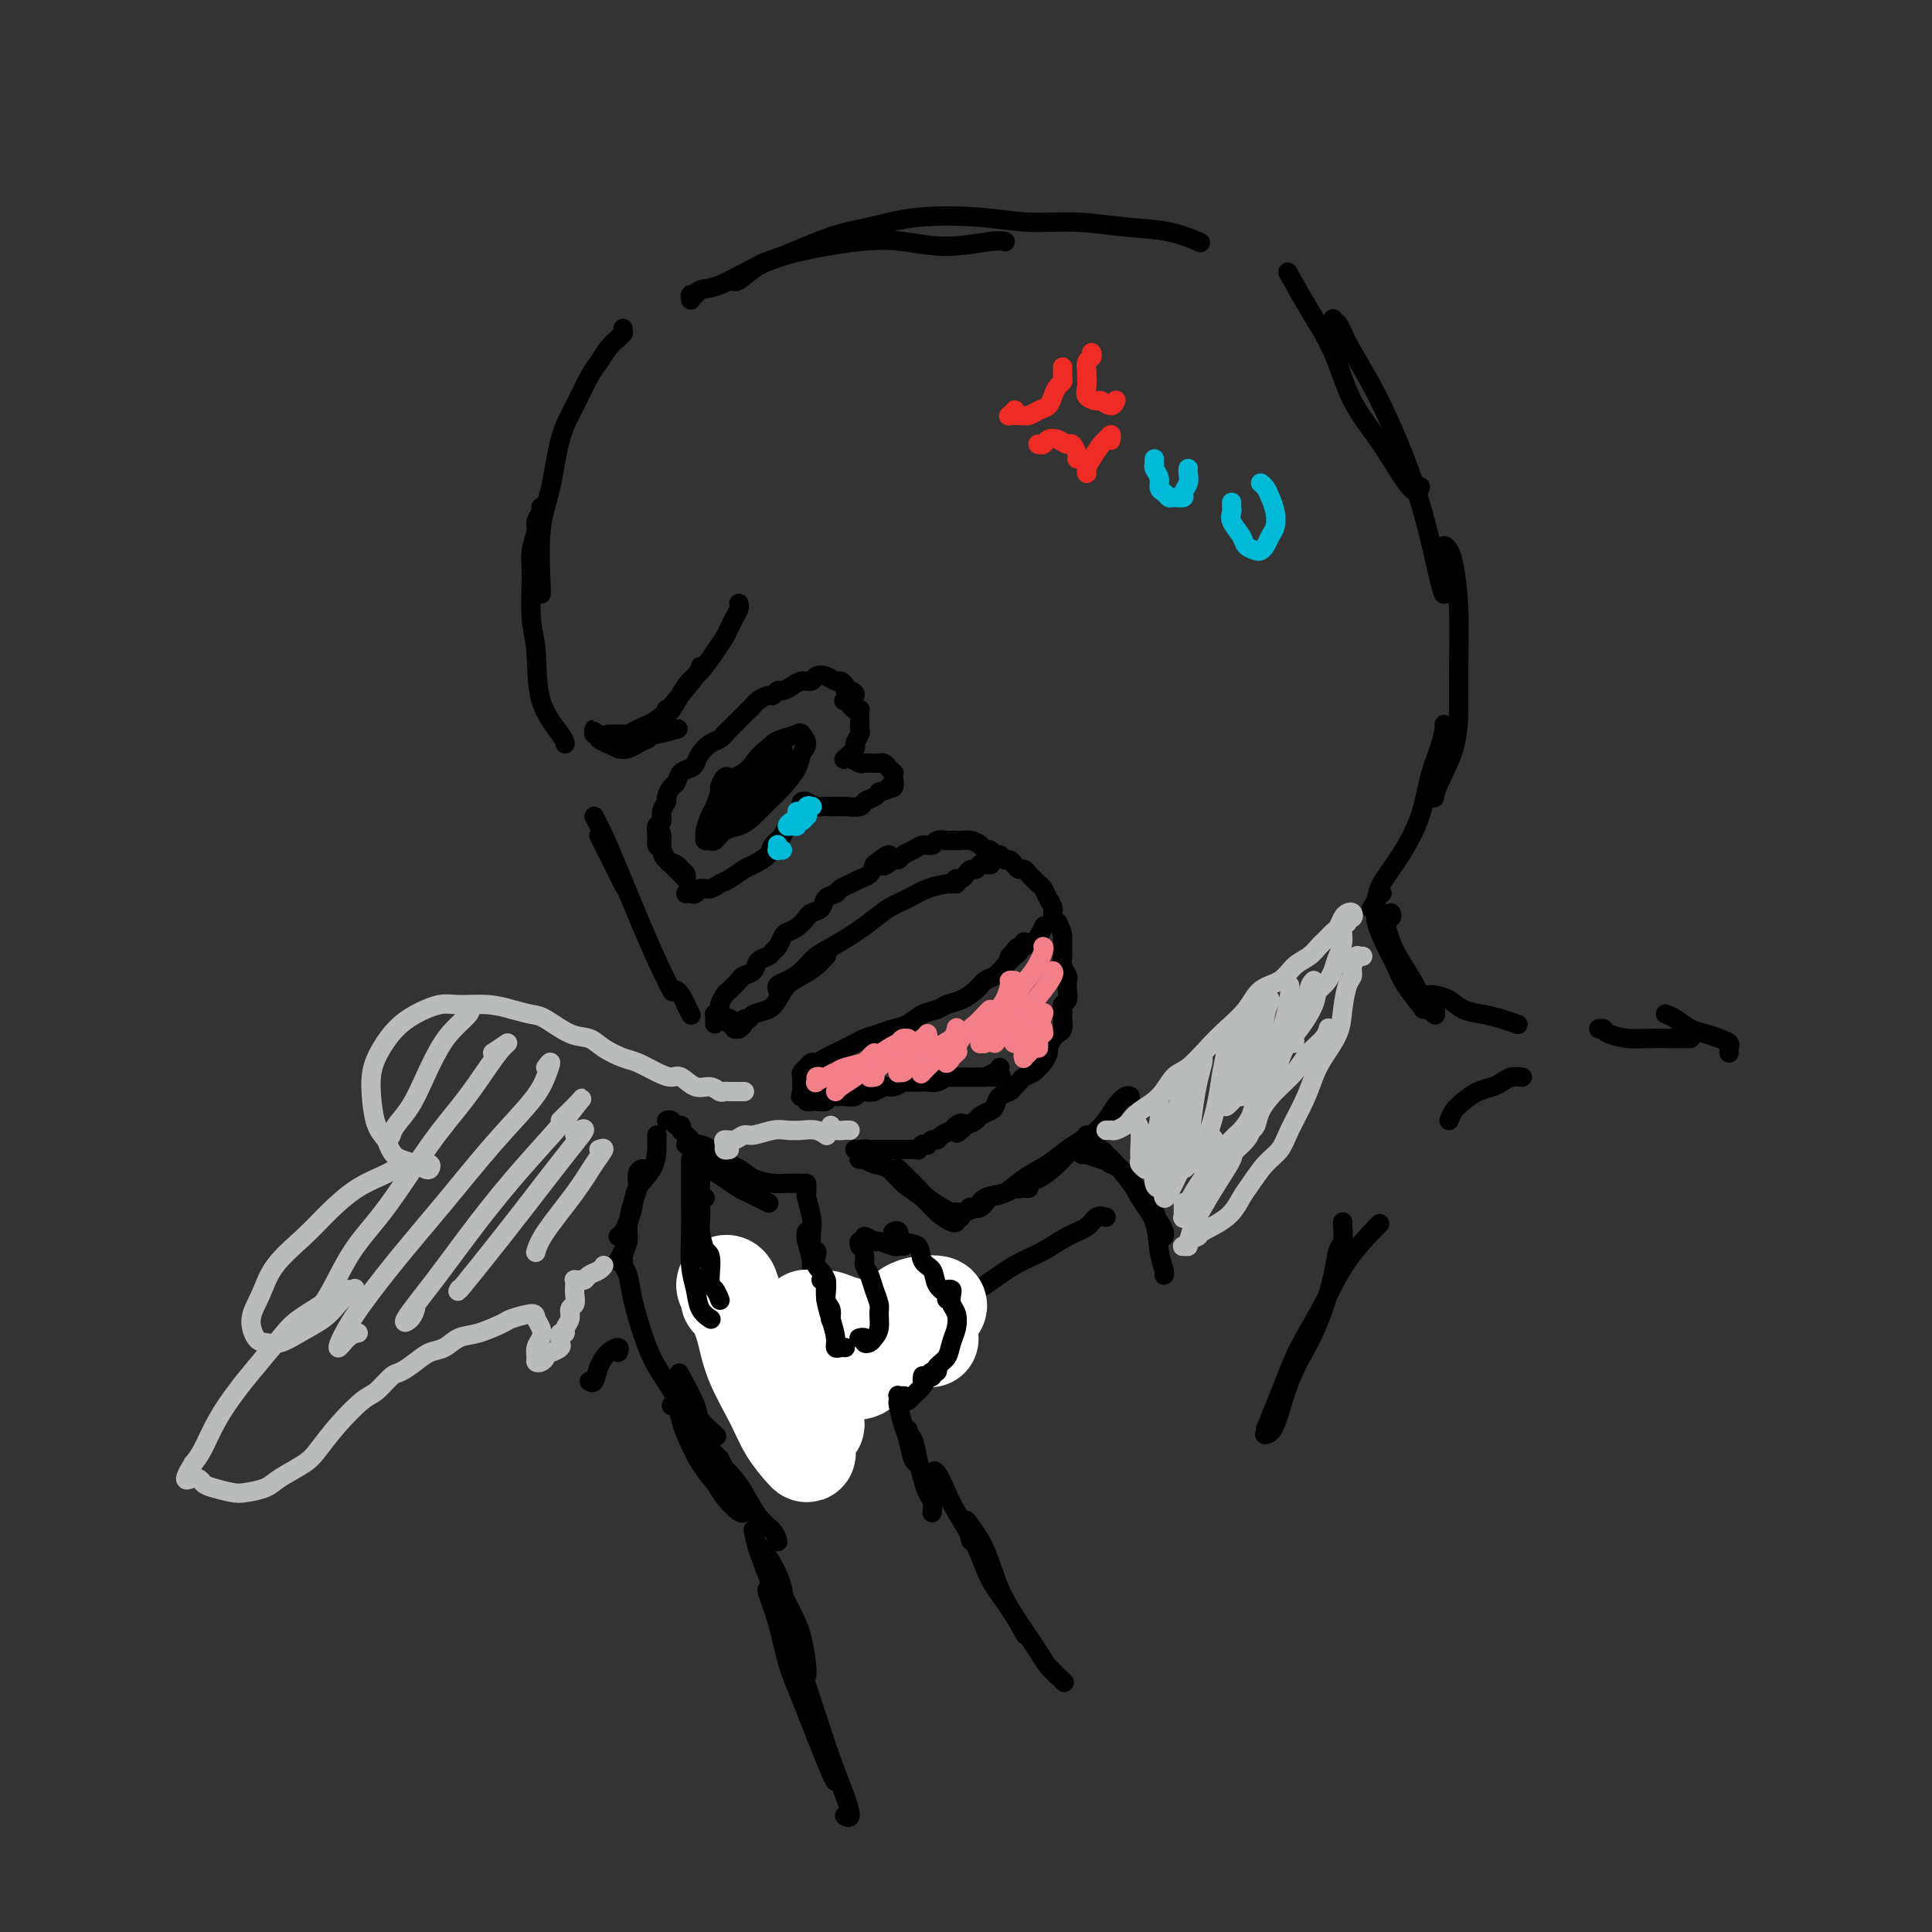 <svg viewBox='0 0 400 400' version='1.1' xmlns='http://www.w3.org/2000/svg' xmlns:xlink='http://www.w3.org/1999/xlink'><rect x="0" y="0" width="400" height="400" fill="#333333" stroke="none"/><g fill='none' stroke='rgb(0,0,0)' stroke-width='4' stroke-linecap='round' stroke-linejoin='round'><path d='M129,68c-0.018,0.442 -0.035,0.885 0,1c0.035,0.115 0.123,-0.096 0,0c-0.123,0.096 -0.458,0.499 -1,1c-0.542,0.501 -1.290,1.101 -2,2c-0.710,0.899 -1.383,2.097 -2,3c-0.617,0.903 -1.178,1.512 -2,3c-0.822,1.488 -1.905,3.856 -3,6c-1.095,2.144 -2.202,4.063 -3,7c-0.798,2.937 -1.286,6.892 -2,10c-0.714,3.108 -1.655,5.369 -2,9c-0.345,3.631 -0.093,8.631 0,11c0.093,2.369 0.027,2.105 0,2c-0.027,-0.105 -0.013,-0.053 0,0'/><path d='M112,105c0.122,0.231 0.243,0.461 0,1c-0.243,0.539 -0.851,1.385 -1,2c-0.149,0.615 0.160,0.998 0,2c-0.160,1.002 -0.789,2.621 -1,4c-0.211,1.379 -0.004,2.516 0,5c0.004,2.484 -0.195,6.316 0,9c0.195,2.684 0.784,4.222 1,7c0.216,2.778 0.058,6.796 1,10c0.942,3.204 2.984,5.593 4,7c1.016,1.407 1.004,1.830 1,2c-0.004,0.170 -0.002,0.085 0,0'/><path d='M143,62c-0.007,-0.032 -0.015,-0.065 0,0c0.015,0.065 0.051,0.227 0,0c-0.051,-0.227 -0.190,-0.844 0,-1c0.190,-0.156 0.708,0.149 1,0c0.292,-0.149 0.357,-0.751 1,-1c0.643,-0.249 1.862,-0.145 4,-1c2.138,-0.855 5.193,-2.669 8,-4c2.807,-1.331 5.364,-2.178 9,-3c3.636,-0.822 8.351,-1.618 12,-2c3.649,-0.382 6.232,-0.351 9,0c2.768,0.351 5.721,1.022 9,1c3.279,-0.022 6.883,-0.737 9,-1c2.117,-0.263 2.748,-0.075 3,0c0.252,0.075 0.126,0.038 0,0'/><path d='M153,58c-0.437,-0.083 -0.874,-0.165 -1,0c-0.126,0.165 0.059,0.578 1,0c0.941,-0.578 2.639,-2.148 4,-3c1.361,-0.852 2.384,-0.986 5,-2c2.616,-1.014 6.825,-2.909 10,-4c3.175,-1.091 5.318,-1.379 8,-2c2.682,-0.621 5.904,-1.575 10,-2c4.096,-0.425 9.065,-0.322 13,0c3.935,0.322 6.834,0.864 10,1c3.166,0.136 6.597,-0.135 10,0c3.403,0.135 6.778,0.675 10,1c3.222,0.325 6.290,0.434 9,1c2.710,0.566 5.060,1.590 6,2c0.940,0.410 0.470,0.205 0,0'/><path d='M267,57c-0.324,-0.587 -0.648,-1.173 0,0c0.648,1.173 2.267,4.106 4,7c1.733,2.894 3.578,5.749 5,9c1.422,3.251 2.420,6.899 4,10c1.580,3.101 3.743,5.656 6,9c2.257,3.344 4.608,7.477 6,9c1.392,1.523 1.826,0.435 2,0c0.174,-0.435 0.087,-0.218 0,0'/><path d='M276,66c-0.077,0.502 -0.154,1.004 0,1c0.154,-0.004 0.540,-0.514 1,0c0.460,0.514 0.995,2.050 2,4c1.005,1.950 2.479,4.312 4,7c1.521,2.688 3.087,5.701 5,10c1.913,4.299 4.173,9.884 6,16c1.827,6.116 3.223,12.762 4,16c0.777,3.238 0.936,3.068 1,3c0.064,-0.068 0.032,-0.034 0,0'/><path d='M298,114c0.332,-0.496 0.663,-0.992 1,-1c0.337,-0.008 0.679,0.473 1,1c0.321,0.527 0.621,1.100 1,3c0.379,1.900 0.837,5.128 1,9c0.163,3.872 0.030,8.390 0,12c-0.030,3.610 0.045,6.313 0,9c-0.045,2.687 -0.208,5.359 -1,8c-0.792,2.641 -2.213,5.249 -3,7c-0.787,1.751 -0.939,2.643 -1,3c-0.061,0.357 -0.030,0.178 0,0'/><path d='M299,150c0.062,0.101 0.125,0.202 0,1c-0.125,0.798 -0.436,2.293 -1,4c-0.564,1.707 -1.380,3.626 -2,6c-0.620,2.374 -1.046,5.204 -2,8c-0.954,2.796 -2.438,5.559 -4,8c-1.562,2.441 -3.202,4.562 -4,6c-0.798,1.438 -0.753,2.195 -1,3c-0.247,0.805 -0.785,1.659 -1,2c-0.215,0.341 -0.108,0.171 0,0'/><path d='M124,173c0.511,1.022 1.022,2.044 2,4c0.978,1.956 2.422,4.844 3,6c0.578,1.156 0.289,0.578 0,0'/><path d='M123,169c0.629,1.197 1.258,2.395 2,4c0.742,1.605 1.597,3.618 3,7c1.403,3.382 3.356,8.133 5,12c1.644,3.867 2.981,6.849 4,9c1.019,2.151 1.720,3.472 2,4c0.280,0.528 0.140,0.264 0,0'/><path d='M140,205c0.339,0.256 0.679,0.512 1,1c0.321,0.488 0.625,1.208 1,2c0.375,0.792 0.821,1.655 1,2c0.179,0.345 0.089,0.173 0,0'/><path d='M148,212c0.002,-0.455 0.005,-0.910 0,-1c-0.005,-0.090 -0.016,0.184 0,0c0.016,-0.184 0.060,-0.827 0,-1c-0.060,-0.173 -0.224,0.123 0,0c0.224,-0.123 0.838,-0.667 1,-1c0.162,-0.333 -0.126,-0.457 0,-1c0.126,-0.543 0.668,-1.507 1,-2c0.332,-0.493 0.455,-0.517 1,-1c0.545,-0.483 1.512,-1.425 2,-2c0.488,-0.575 0.498,-0.784 1,-1c0.502,-0.216 1.496,-0.438 2,-1c0.504,-0.562 0.516,-1.464 1,-2c0.484,-0.536 1.438,-0.707 2,-1c0.562,-0.293 0.731,-0.707 1,-1c0.269,-0.293 0.640,-0.463 1,-1c0.360,-0.537 0.711,-1.439 1,-2c0.289,-0.561 0.515,-0.779 1,-1c0.485,-0.221 1.228,-0.444 2,-1c0.772,-0.556 1.573,-1.444 2,-2c0.427,-0.556 0.481,-0.779 1,-1c0.519,-0.221 1.504,-0.440 2,-1c0.496,-0.560 0.503,-1.460 1,-2c0.497,-0.540 1.485,-0.721 2,-1c0.515,-0.279 0.558,-0.655 1,-1c0.442,-0.345 1.283,-0.660 2,-1c0.717,-0.340 1.308,-0.707 2,-1c0.692,-0.293 1.483,-0.512 2,-1c0.517,-0.488 0.758,-1.244 1,-2'/><path d='M181,179c5.141,-4.113 2.494,-0.894 2,0c-0.494,0.894 1.166,-0.535 2,-1c0.834,-0.465 0.843,0.034 1,0c0.157,-0.034 0.461,-0.601 1,-1c0.539,-0.399 1.314,-0.629 2,-1c0.686,-0.371 1.283,-0.884 2,-1c0.717,-0.116 1.554,0.165 2,0c0.446,-0.165 0.500,-0.776 1,-1c0.500,-0.224 1.446,-0.061 2,0c0.554,0.061 0.715,0.019 1,0c0.285,-0.019 0.692,-0.015 1,0c0.308,0.015 0.516,0.041 1,0c0.484,-0.041 1.243,-0.151 2,0c0.757,0.151 1.512,0.561 2,1c0.488,0.439 0.708,0.906 1,1c0.292,0.094 0.656,-0.186 1,0c0.344,0.186 0.670,0.837 1,1c0.330,0.163 0.666,-0.163 1,0c0.334,0.163 0.667,0.813 1,1c0.333,0.187 0.667,-0.091 1,0c0.333,0.091 0.667,0.549 1,1c0.333,0.451 0.667,0.895 1,1c0.333,0.105 0.667,-0.127 1,0c0.333,0.127 0.666,0.614 1,1c0.334,0.386 0.668,0.669 1,1c0.332,0.331 0.663,0.708 1,1c0.337,0.292 0.682,0.498 1,1c0.318,0.502 0.611,1.299 1,2c0.389,0.701 0.874,1.304 1,2c0.126,0.696 -0.107,1.485 0,2c0.107,0.515 0.553,0.758 1,1'/><path d='M219,191c1.000,2.041 0.999,2.644 1,3c0.001,0.356 0.004,0.467 0,1c-0.004,0.533 -0.015,1.490 0,2c0.015,0.510 0.056,0.573 0,1c-0.056,0.427 -0.210,1.217 0,2c0.210,0.783 0.785,1.558 1,2c0.215,0.442 0.072,0.552 0,1c-0.072,0.448 -0.072,1.233 0,2c0.072,0.767 0.215,1.514 0,2c-0.215,0.486 -0.789,0.711 -1,1c-0.211,0.289 -0.060,0.641 0,1c0.060,0.359 0.027,0.725 0,1c-0.027,0.275 -0.050,0.459 0,1c0.050,0.541 0.172,1.439 0,2c-0.172,0.561 -0.637,0.784 -1,1c-0.363,0.216 -0.622,0.425 -1,1c-0.378,0.575 -0.874,1.516 -1,2c-0.126,0.484 0.117,0.511 0,1c-0.117,0.489 -0.595,1.440 -1,2c-0.405,0.560 -0.739,0.727 -1,1c-0.261,0.273 -0.450,0.651 -1,1c-0.550,0.349 -1.460,0.670 -2,1c-0.540,0.330 -0.708,0.670 -1,1c-0.292,0.330 -0.707,0.652 -1,1c-0.293,0.348 -0.464,0.723 -1,1c-0.536,0.277 -1.438,0.455 -2,1c-0.562,0.545 -0.783,1.455 -1,2c-0.217,0.545 -0.429,0.723 -1,1c-0.571,0.277 -1.500,0.651 -2,1c-0.500,0.349 -0.571,0.671 -1,1c-0.429,0.329 -1.214,0.664 -2,1'/><path d='M200,233c-3.268,3.107 -1.439,0.875 -1,0c0.439,-0.875 -0.512,-0.393 -1,0c-0.488,0.393 -0.513,0.698 -1,1c-0.487,0.302 -1.436,0.603 -2,1c-0.564,0.397 -0.744,0.891 -1,1c-0.256,0.109 -0.589,-0.168 -1,0c-0.411,0.168 -0.899,0.781 -1,1c-0.101,0.219 0.185,0.045 0,0c-0.185,-0.045 -0.842,0.041 -1,0c-0.158,-0.041 0.183,-0.207 0,0c-0.183,0.207 -0.889,0.788 -1,1c-0.111,0.212 0.373,0.057 0,0c-0.373,-0.057 -1.601,-0.015 -2,0c-0.399,0.015 0.033,0.004 0,0c-0.033,-0.004 -0.530,-0.001 -1,0c-0.470,0.001 -0.914,0.000 -1,0c-0.086,-0.000 0.184,-0.000 0,0c-0.184,0.000 -0.824,0.000 -1,0c-0.176,-0.000 0.112,-0.000 0,0c-0.112,0.000 -0.622,0.000 -1,0c-0.378,-0.000 -0.622,-0.000 -1,0c-0.378,0.000 -0.889,0.000 -1,0c-0.111,-0.000 0.177,-0.000 0,0c-0.177,0.000 -0.821,0.000 -1,0c-0.179,-0.000 0.106,-0.000 0,0c-0.106,0.000 -0.602,0.000 -1,0c-0.398,-0.000 -0.699,-0.000 -1,0'/><path d='M179,238c-3.204,0.774 -0.715,0.207 0,0c0.715,-0.207 -0.344,-0.056 -1,0c-0.656,0.056 -0.908,0.015 -1,0c-0.092,-0.015 -0.025,-0.004 0,0c0.025,0.004 0.007,0.001 0,0c-0.007,-0.001 -0.004,-0.001 0,0'/><path d='M178,240c-0.124,-0.007 -0.248,-0.015 0,0c0.248,0.015 0.869,0.051 1,0c0.131,-0.051 -0.229,-0.191 0,0c0.229,0.191 1.047,0.712 2,1c0.953,0.288 2.041,0.344 3,1c0.959,0.656 1.788,1.913 3,3c1.212,1.087 2.808,2.004 4,3c1.192,0.996 1.979,2.071 3,3c1.021,0.929 2.275,1.712 3,2c0.725,0.288 0.921,0.082 1,0c0.079,-0.082 0.039,-0.041 0,0'/><path d='M186,242c-0.096,-0.096 -0.193,-0.192 0,0c0.193,0.192 0.674,0.671 1,1c0.326,0.329 0.496,0.509 1,1c0.504,0.491 1.340,1.293 2,2c0.660,0.707 1.142,1.317 2,2c0.858,0.683 2.090,1.437 3,2c0.910,0.563 1.498,0.935 2,1c0.502,0.065 0.918,-0.179 1,0c0.082,0.179 -0.170,0.779 0,1c0.170,0.221 0.763,0.063 1,0c0.237,-0.063 0.119,-0.032 0,0'/><path d='M197,251c0.028,-0.001 0.056,-0.002 0,0c-0.056,0.002 -0.197,0.008 0,0c0.197,-0.008 0.732,-0.029 1,0c0.268,0.029 0.270,0.109 1,0c0.730,-0.109 2.188,-0.407 3,-1c0.812,-0.593 0.978,-1.479 2,-2c1.022,-0.521 2.901,-0.675 4,-1c1.099,-0.325 1.418,-0.819 2,-1c0.582,-0.181 1.426,-0.049 2,0c0.574,0.049 0.878,0.014 1,0c0.122,-0.014 0.061,-0.007 0,0'/><path d='M201,250c-0.184,-0.058 -0.368,-0.115 0,0c0.368,0.115 1.287,0.404 2,0c0.713,-0.404 1.219,-1.501 2,-2c0.781,-0.499 1.838,-0.399 3,-1c1.162,-0.601 2.431,-1.902 4,-3c1.569,-1.098 3.440,-1.993 5,-3c1.560,-1.007 2.810,-2.126 4,-3c1.190,-0.874 2.320,-1.505 3,-2c0.680,-0.495 0.908,-0.856 1,-1c0.092,-0.144 0.046,-0.072 0,0'/><path d='M211,246c-0.050,0.102 -0.100,0.204 0,0c0.100,-0.204 0.351,-0.715 1,-1c0.649,-0.285 1.697,-0.344 3,-1c1.303,-0.656 2.863,-1.908 4,-3c1.137,-1.092 1.852,-2.023 3,-3c1.148,-0.977 2.728,-1.999 4,-3c1.272,-1.001 2.236,-1.981 3,-3c0.764,-1.019 1.329,-2.077 2,-3c0.671,-0.923 1.450,-1.710 2,-2c0.550,-0.290 0.871,-0.083 1,0c0.129,0.083 0.064,0.041 0,0'/><path d='M286,185c0.117,-0.068 0.233,-0.136 0,0c-0.233,0.136 -0.816,0.475 -1,1c-0.184,0.525 0.032,1.234 0,2c-0.032,0.766 -0.313,1.589 0,3c0.313,1.411 1.220,3.411 2,5c0.780,1.589 1.432,2.765 2,4c0.568,1.235 1.053,2.527 2,4c0.947,1.473 2.357,3.127 3,4c0.643,0.873 0.519,0.966 1,1c0.481,0.034 1.566,0.010 2,0c0.434,-0.010 0.217,-0.005 0,0'/><path d='M288,189c0.133,0.407 0.266,0.814 0,1c-0.266,0.186 -0.931,0.150 -1,1c-0.069,0.850 0.458,2.585 1,4c0.542,1.415 1.098,2.509 2,4c0.902,1.491 2.149,3.379 3,5c0.851,1.621 1.306,2.975 2,4c0.694,1.025 1.627,1.721 2,2c0.373,0.279 0.187,0.139 0,0'/><path d='M224,239c0.488,0.023 0.976,0.045 1,0c0.024,-0.045 -0.417,-0.159 0,0c0.417,0.159 1.691,0.589 3,1c1.309,0.411 2.652,0.804 4,2c1.348,1.196 2.702,3.197 4,5c1.298,1.803 2.542,3.409 3,4c0.458,0.591 0.131,0.169 0,0c-0.131,-0.169 -0.065,-0.084 0,0'/><path d='M227,239c-0.092,-0.400 -0.184,-0.799 0,-1c0.184,-0.201 0.644,-0.203 1,0c0.356,0.203 0.610,0.610 1,1c0.390,0.390 0.917,0.762 2,2c1.083,1.238 2.721,3.341 4,5c1.279,1.659 2.199,2.876 3,4c0.801,1.124 1.483,2.157 2,3c0.517,0.843 0.870,1.496 1,2c0.130,0.504 0.037,0.858 0,1c-0.037,0.142 -0.019,0.071 0,0'/><path d='M230,241c0.073,0.028 0.146,0.056 0,0c-0.146,-0.056 -0.509,-0.196 0,0c0.509,0.196 1.892,0.728 3,2c1.108,1.272 1.943,3.283 3,5c1.057,1.717 2.336,3.140 3,5c0.664,1.860 0.714,4.158 1,6c0.286,1.842 0.808,3.227 1,4c0.192,0.773 0.055,0.935 0,1c-0.055,0.065 -0.027,0.032 0,0'/><path d='M295,206c0.383,0.016 0.766,0.032 1,0c0.234,-0.032 0.320,-0.111 1,0c0.680,0.111 1.955,0.412 3,1c1.045,0.588 1.860,1.464 3,2c1.140,0.536 2.605,0.731 4,1c1.395,0.269 2.722,0.611 4,1c1.278,0.389 2.508,0.825 3,1c0.492,0.175 0.246,0.087 0,0'/><path d='M278,253c-0.025,0.115 -0.051,0.230 0,1c0.051,0.770 0.177,2.195 0,3c-0.177,0.805 -0.659,0.990 -1,2c-0.341,1.010 -0.542,2.845 -1,5c-0.458,2.155 -1.174,4.630 -2,7c-0.826,2.370 -1.763,4.635 -3,7c-1.237,2.365 -2.775,4.830 -4,8c-1.225,3.170 -2.138,7.046 -3,9c-0.862,1.954 -1.675,1.987 -2,2c-0.325,0.013 -0.163,0.007 0,0'/><path d='M262,296c0.677,-1.702 1.353,-3.404 2,-5c0.647,-1.596 1.264,-3.087 2,-5c0.736,-1.913 1.592,-4.247 3,-7c1.408,-2.753 3.367,-5.923 5,-9c1.633,-3.077 2.940,-6.059 5,-9c2.060,-2.941 4.874,-5.840 6,-7c1.126,-1.160 0.563,-0.580 0,0'/><path d='M300,232c0.266,-0.673 0.533,-1.346 1,-2c0.467,-0.654 1.136,-1.289 2,-2c0.864,-0.711 1.924,-1.497 3,-2c1.076,-0.503 2.170,-0.723 3,-1c0.830,-0.277 1.398,-0.610 2,-1c0.602,-0.390 1.239,-0.836 2,-1c0.761,-0.164 1.646,-0.047 2,0c0.354,0.047 0.177,0.023 0,0'/><path d='M331,213c0.408,-0.083 0.815,-0.166 1,0c0.185,0.166 0.147,0.580 1,1c0.853,0.420 2.596,0.845 4,1c1.404,0.155 2.467,0.042 4,0c1.533,-0.042 3.535,-0.011 5,0c1.465,0.011 2.395,0.003 3,0c0.605,-0.003 0.887,-0.001 1,0c0.113,0.001 0.056,0.000 0,0'/><path d='M345,210c-0.154,-0.059 -0.309,-0.118 0,0c0.309,0.118 1.081,0.413 2,1c0.919,0.587 1.983,1.467 3,2c1.017,0.533 1.985,0.721 3,1c1.015,0.279 2.076,0.649 3,1c0.924,0.351 1.712,0.682 2,1c0.288,0.318 0.078,0.624 0,1c-0.078,0.376 -0.022,0.822 0,1c0.022,0.178 0.011,0.089 0,0'/><path d='M229,252c-0.710,-0.186 -1.420,-0.371 -2,0c-0.580,0.371 -1.032,1.299 -2,2c-0.968,0.701 -2.454,1.174 -4,2c-1.546,0.826 -3.154,2.005 -5,3c-1.846,0.995 -3.930,1.805 -6,3c-2.070,1.195 -4.125,2.775 -6,4c-1.875,1.225 -3.569,2.093 -6,3c-2.431,0.907 -5.597,1.851 -8,3c-2.403,1.149 -4.041,2.504 -6,3c-1.959,0.496 -4.238,0.133 -6,0c-1.762,-0.133 -3.008,-0.036 -4,0c-0.992,0.036 -1.728,0.010 -2,0c-0.272,-0.010 -0.078,-0.003 0,0c0.078,0.003 0.039,0.001 0,0'/><path d='M194,267c-0.554,0.645 -1.107,1.290 -2,2c-0.893,0.710 -2.125,1.485 -4,2c-1.875,0.515 -4.394,0.769 -6,1c-1.606,0.231 -2.301,0.440 -4,1c-1.699,0.560 -4.404,1.470 -7,2c-2.596,0.530 -5.085,0.678 -7,1c-1.915,0.322 -3.256,0.818 -5,1c-1.744,0.182 -3.893,0.049 -6,0c-2.107,-0.049 -4.174,-0.014 -5,0c-0.826,0.014 -0.413,0.007 0,0'/><path d='M128,280c0.172,-0.469 0.344,-0.938 0,-1c-0.344,-0.062 -1.203,0.285 -2,1c-0.797,0.715 -1.533,1.800 -2,3c-0.467,1.200 -0.664,2.515 -1,3c-0.336,0.485 -0.810,0.138 -1,0c-0.190,-0.138 -0.095,-0.069 0,0'/><path d='M129,261c0.026,-0.081 0.051,-0.162 0,0c-0.051,0.162 -0.179,0.567 0,1c0.179,0.433 0.663,0.894 1,2c0.337,1.106 0.525,2.858 1,5c0.475,2.142 1.237,4.673 2,7c0.763,2.327 1.529,4.449 3,7c1.471,2.551 3.648,5.532 5,8c1.352,2.468 1.878,4.424 3,6c1.122,1.576 2.841,2.770 4,4c1.159,1.230 1.760,2.494 2,3c0.240,0.506 0.120,0.253 0,0'/><path d='M148,297c0.333,0.297 0.667,0.593 0,0c-0.667,-0.593 -2.333,-2.077 -3,-3c-0.667,-0.923 -0.333,-1.287 -1,-3c-0.667,-1.713 -2.333,-4.775 -3,-6c-0.667,-1.225 -0.333,-0.612 0,0'/><path d='M129,259c-0.390,0.848 -0.780,1.696 -1,2c-0.220,0.304 -0.270,0.064 0,0c0.270,-0.064 0.860,0.047 1,0c0.140,-0.047 -0.169,-0.252 0,-1c0.169,-0.748 0.815,-2.039 1,-3c0.185,-0.961 -0.090,-1.592 0,-3c0.090,-1.408 0.546,-3.593 1,-5c0.454,-1.407 0.905,-2.037 1,-3c0.095,-0.963 -0.167,-2.259 0,-3c0.167,-0.741 0.762,-0.926 1,-1c0.238,-0.074 0.119,-0.037 0,0'/><path d='M128,256c0.338,-0.261 0.675,-0.523 1,-1c0.325,-0.477 0.637,-1.171 1,-2c0.363,-0.829 0.777,-1.794 1,-3c0.223,-1.206 0.256,-2.653 1,-4c0.744,-1.347 2.199,-2.596 3,-4c0.801,-1.404 0.947,-2.965 1,-4c0.053,-1.035 0.014,-1.545 0,-2c-0.014,-0.455 -0.004,-0.854 0,-1c0.004,-0.146 0.001,-0.039 0,0c-0.001,0.039 -0.000,0.011 0,0c0.000,-0.011 0.000,-0.006 0,0'/><path d='M138,232c0.340,-0.121 0.679,-0.242 1,0c0.321,0.242 0.622,0.848 1,1c0.378,0.152 0.833,-0.152 1,0c0.167,0.152 0.048,0.758 0,1c-0.048,0.242 -0.024,0.121 0,0'/><path d='M141,234c-0.089,-0.094 -0.178,-0.189 0,0c0.178,0.189 0.622,0.660 1,1c0.378,0.340 0.690,0.547 1,1c0.310,0.453 0.619,1.152 1,2c0.381,0.848 0.833,1.844 1,3c0.167,1.156 0.048,2.473 0,3c-0.048,0.527 -0.024,0.263 0,0'/><path d='M145,240c0.584,0.673 1.167,1.346 2,2c0.833,0.654 1.915,1.289 3,2c1.085,0.711 2.172,1.497 3,2c0.828,0.503 1.397,0.722 2,1c0.603,0.278 1.239,0.613 2,1c0.761,0.387 1.646,0.825 2,1c0.354,0.175 0.177,0.088 0,0'/><path d='M145,237c-0.484,0.017 -0.968,0.035 -1,0c-0.032,-0.035 0.388,-0.122 1,0c0.612,0.122 1.417,0.453 2,1c0.583,0.547 0.945,1.309 2,2c1.055,0.691 2.801,1.309 4,2c1.199,0.691 1.849,1.453 3,2c1.151,0.547 2.803,0.879 4,1c1.197,0.121 1.938,0.033 3,0c1.062,-0.033 2.446,-0.009 3,0c0.554,0.009 0.277,0.005 0,0'/><path d='M167,245c0.030,0.835 0.060,1.671 0,2c-0.060,0.329 -0.210,0.152 0,1c0.210,0.848 0.781,2.720 1,4c0.219,1.280 0.086,1.969 0,3c-0.086,1.031 -0.124,2.406 0,4c0.124,1.594 0.412,3.408 1,5c0.588,1.592 1.477,2.963 2,4c0.523,1.037 0.679,1.741 1,2c0.321,0.259 0.806,0.074 1,0c0.194,-0.074 0.097,-0.037 0,0'/><path d='M167,255c-0.120,0.509 -0.240,1.017 0,2c0.240,0.983 0.838,2.439 1,4c0.162,1.561 -0.114,3.227 0,5c0.114,1.773 0.619,3.652 1,5c0.381,1.348 0.638,2.166 1,3c0.362,0.834 0.828,1.686 1,2c0.172,0.314 0.049,0.090 0,0c-0.049,-0.090 -0.025,-0.045 0,0'/></g>
<g fill='none' stroke='rgb(255,255,255)' stroke-width='20' stroke-linecap='round' stroke-linejoin='round'><path d='M151,269c-0.004,-0.536 -0.009,-1.072 0,-1c0.009,0.072 0.031,0.753 0,1c-0.031,0.247 -0.115,0.059 0,0c0.115,-0.059 0.428,0.010 1,1c0.572,0.990 1.404,2.903 2,5c0.596,2.097 0.958,4.380 2,7c1.042,2.620 2.764,5.578 4,8c1.236,2.422 1.986,4.309 3,6c1.014,1.691 2.292,3.187 3,4c0.708,0.813 0.847,0.944 1,1c0.153,0.056 0.319,0.039 0,-1c-0.319,-1.039 -1.122,-3.100 -2,-5c-0.878,-1.900 -1.832,-3.641 -3,-6c-1.168,-2.359 -2.552,-5.337 -4,-8c-1.448,-2.663 -2.960,-5.010 -4,-7c-1.040,-1.990 -1.608,-3.623 -2,-5c-0.392,-1.377 -0.609,-2.500 -1,-3c-0.391,-0.500 -0.956,-0.379 -1,0c-0.044,0.379 0.432,1.016 1,2c0.568,0.984 1.226,2.313 2,4c0.774,1.687 1.662,3.730 3,6c1.338,2.270 3.127,4.765 5,7c1.873,2.235 3.832,4.209 5,6c1.168,1.791 1.547,3.400 2,4c0.453,0.600 0.980,0.193 1,0c0.020,-0.193 -0.468,-0.171 -1,-1c-0.532,-0.829 -1.109,-2.509 -2,-4c-0.891,-1.491 -2.094,-2.791 -3,-4c-0.906,-1.209 -1.513,-2.325 -2,-3c-0.487,-0.675 -0.853,-0.907 -1,-1c-0.147,-0.093 -0.073,-0.046 0,0'/><path d='M173,284c-0.072,-0.451 -0.143,-0.903 -1,-1c-0.857,-0.097 -2.499,0.160 -3,0c-0.501,-0.160 0.138,-0.736 0,-1c-0.138,-0.264 -1.054,-0.215 -1,0c0.054,0.215 1.079,0.597 2,1c0.921,0.403 1.737,0.829 3,1c1.263,0.171 2.972,0.088 4,0c1.028,-0.088 1.375,-0.180 2,-1c0.625,-0.820 1.528,-2.366 2,-3c0.472,-0.634 0.514,-0.356 0,-1c-0.514,-0.644 -1.584,-2.211 -2,-3c-0.416,-0.789 -0.180,-0.801 -1,-1c-0.820,-0.199 -2.698,-0.584 -4,-1c-1.302,-0.416 -2.030,-0.864 -3,-1c-0.970,-0.136 -2.182,0.040 -3,0c-0.818,-0.040 -1.243,-0.296 -1,0c0.243,0.296 1.152,1.145 2,2c0.848,0.855 1.634,1.716 3,2c1.366,0.284 3.311,-0.007 5,0c1.689,0.007 3.120,0.314 5,0c1.880,-0.314 4.208,-1.247 6,-2c1.792,-0.753 3.049,-1.324 4,-2c0.951,-0.676 1.596,-1.457 2,-2c0.404,-0.543 0.566,-0.848 0,-1c-0.566,-0.152 -1.860,-0.153 -3,0c-1.140,0.153 -2.126,0.458 -3,1c-0.874,0.542 -1.636,1.321 -2,2c-0.364,0.679 -0.329,1.260 1,2c1.329,0.740 3.951,1.640 5,2c1.049,0.360 0.524,0.180 0,0'/></g>
<g fill='none' stroke='rgb(0,0,0)' stroke-width='4' stroke-linecap='round' stroke-linejoin='round'><path d='M142,237c0.477,-0.091 0.955,-0.182 1,0c0.045,0.182 -0.341,0.637 0,1c0.341,0.363 1.411,0.633 2,1c0.589,0.367 0.697,0.829 1,1c0.303,0.171 0.801,0.049 1,0c0.199,-0.049 0.100,-0.024 0,0'/><path d='M145,242c-0.000,0.270 -0.001,0.539 0,1c0.001,0.461 0.003,1.113 0,2c-0.003,0.887 -0.011,2.011 0,3c0.011,0.989 0.042,1.845 0,3c-0.042,1.155 -0.155,2.608 0,4c0.155,1.392 0.580,2.721 1,4c0.420,1.279 0.834,2.508 1,3c0.166,0.492 0.083,0.246 0,0'/><path d='M146,248c-0.418,0.361 -0.836,0.723 -1,1c-0.164,0.277 -0.073,0.470 0,1c0.073,0.530 0.127,1.398 0,3c-0.127,1.602 -0.437,3.939 0,5c0.437,1.061 1.620,0.845 2,2c0.380,1.155 -0.042,3.681 0,5c0.042,1.319 0.550,1.432 1,2c0.450,0.568 0.843,1.591 1,2c0.157,0.409 0.079,0.205 0,0'/><path d='M143,240c0.000,0.367 0.000,0.734 0,1c-0.000,0.266 -0.001,0.429 0,1c0.001,0.571 0.004,1.548 0,3c-0.004,1.452 -0.013,3.379 0,5c0.013,1.621 0.049,2.935 0,5c-0.049,2.065 -0.185,4.879 0,7c0.185,2.121 0.689,3.548 1,5c0.311,1.452 0.430,2.929 1,4c0.570,1.071 1.591,1.734 2,2c0.409,0.266 0.204,0.133 0,0'/><path d='M168,259c0.406,-0.069 0.812,-0.138 1,0c0.188,0.138 0.159,0.484 0,1c-0.159,0.516 -0.449,1.203 0,2c0.449,0.797 1.637,1.702 2,3c0.363,1.298 -0.099,2.987 0,4c0.099,1.013 0.757,1.350 1,2c0.243,0.650 0.069,1.614 0,2c-0.069,0.386 -0.035,0.193 0,0'/><path d='M170,265c0.417,-0.047 0.834,-0.094 1,0c0.166,0.094 0.082,0.330 0,1c-0.082,0.670 -0.163,1.773 0,3c0.163,1.227 0.569,2.577 1,4c0.431,1.423 0.886,2.917 1,4c0.114,1.083 -0.114,1.754 0,2c0.114,0.246 0.569,0.066 1,0c0.431,-0.066 0.837,-0.019 1,0c0.163,0.019 0.081,0.009 0,0'/><path d='M178,277c-0.120,0.029 -0.240,0.058 0,0c0.240,-0.058 0.839,-0.202 1,0c0.161,0.202 -0.115,0.752 0,1c0.115,0.248 0.620,0.195 1,0c0.380,-0.195 0.635,-0.530 1,-1c0.365,-0.470 0.841,-1.074 1,-2c0.159,-0.926 0.000,-2.174 0,-3c-0.000,-0.826 0.158,-1.229 0,-2c-0.158,-0.771 -0.631,-1.909 -1,-3c-0.369,-1.091 -0.635,-2.135 -1,-3c-0.365,-0.865 -0.830,-1.551 -1,-2c-0.170,-0.449 -0.046,-0.659 0,-1c0.046,-0.341 0.013,-0.812 0,-1c-0.013,-0.188 -0.007,-0.094 0,0'/><path d='M178,258c-0.129,-0.462 -0.258,-0.923 0,-1c0.258,-0.077 0.903,0.232 1,0c0.097,-0.232 -0.353,-1.004 0,-1c0.353,0.004 1.510,0.786 2,1c0.490,0.214 0.313,-0.139 1,0c0.687,0.139 2.236,0.769 3,1c0.764,0.231 0.741,0.062 1,0c0.259,-0.062 0.801,-0.017 1,0c0.199,0.017 0.057,0.005 0,0c-0.057,-0.005 -0.028,-0.002 0,0'/><path d='M185,255c-0.106,0.058 -0.212,0.117 0,0c0.212,-0.117 0.743,-0.408 1,0c0.257,0.408 0.238,1.516 1,2c0.762,0.484 2.303,0.343 3,1c0.697,0.657 0.551,2.113 1,3c0.449,0.887 1.493,1.204 2,2c0.507,0.796 0.476,2.069 1,3c0.524,0.931 1.603,1.520 2,2c0.397,0.480 0.114,0.851 0,1c-0.114,0.149 -0.057,0.074 0,0'/><path d='M196,267c0.415,-0.064 0.830,-0.127 1,0c0.170,0.127 0.095,0.445 0,1c-0.095,0.555 -0.209,1.346 0,2c0.209,0.654 0.743,1.172 1,2c0.257,0.828 0.238,1.967 0,3c-0.238,1.033 -0.693,1.960 -1,3c-0.307,1.040 -0.464,2.192 -1,3c-0.536,0.808 -1.450,1.270 -2,2c-0.550,0.730 -0.736,1.726 -1,2c-0.264,0.274 -0.607,-0.174 -1,0c-0.393,0.174 -0.837,0.970 -1,1c-0.163,0.030 -0.047,-0.706 0,-1c0.047,-0.294 0.023,-0.147 0,0'/><path d='M194,283c0.087,0.441 0.174,0.881 0,1c-0.174,0.119 -0.610,-0.084 -1,0c-0.390,0.084 -0.734,0.453 -1,1c-0.266,0.547 -0.453,1.271 -1,2c-0.547,0.729 -1.453,1.463 -2,2c-0.547,0.537 -0.735,0.876 -1,1c-0.265,0.124 -0.607,0.033 -1,0c-0.393,-0.033 -0.837,-0.009 -1,0c-0.163,0.009 -0.047,0.003 0,0c0.047,-0.003 0.023,-0.001 0,0'/><path d='M187,289c0.113,-0.008 0.226,-0.016 0,0c-0.226,0.016 -0.790,0.056 -1,0c-0.210,-0.056 -0.067,-0.207 0,0c0.067,0.207 0.059,0.774 0,1c-0.059,0.226 -0.170,0.113 0,1c0.170,0.887 0.620,2.774 1,4c0.380,1.226 0.690,1.793 1,3c0.310,1.207 0.619,3.056 1,4c0.381,0.944 0.833,0.985 1,1c0.167,0.015 0.048,0.004 0,0c-0.048,-0.004 -0.024,-0.002 0,0'/><path d='M188,296c-0.089,0.404 -0.179,0.808 0,1c0.179,0.192 0.626,0.172 1,1c0.374,0.828 0.675,2.502 1,4c0.325,1.498 0.676,2.818 1,4c0.324,1.182 0.623,2.224 1,3c0.377,0.776 0.832,1.286 1,2c0.168,0.714 0.048,1.633 0,2c-0.048,0.367 -0.024,0.184 0,0'/><path d='M139,291c0.321,-0.290 0.642,-0.580 1,0c0.358,0.580 0.752,2.030 1,3c0.248,0.970 0.350,1.458 1,3c0.650,1.542 1.849,4.136 3,6c1.151,1.864 2.256,2.997 3,4c0.744,1.003 1.127,1.877 2,3c0.873,1.123 2.235,2.495 3,3c0.765,0.505 0.933,0.144 1,0c0.067,-0.144 0.034,-0.072 0,0'/><path d='M149,302c-0.154,0.282 -0.308,0.565 0,1c0.308,0.435 1.077,1.024 2,2c0.923,0.976 1.999,2.339 3,4c1.001,1.661 1.928,3.621 3,5c1.072,1.379 2.289,2.179 3,3c0.711,0.821 0.918,1.663 1,2c0.082,0.337 0.041,0.168 0,0'/><path d='M157,320c0.253,0.194 0.506,0.388 1,1c0.494,0.612 1.229,1.642 2,3c0.771,1.358 1.580,3.043 2,5c0.420,1.957 0.453,4.184 1,6c0.547,1.816 1.609,3.220 2,4c0.391,0.780 0.112,0.937 0,1c-0.112,0.063 -0.056,0.031 0,0'/><path d='M162,329c-0.174,0.077 -0.348,0.154 0,1c0.348,0.846 1.218,2.462 2,4c0.782,1.538 1.478,3.000 2,5c0.522,2.000 0.871,4.538 1,6c0.129,1.462 0.037,1.846 0,2c-0.037,0.154 -0.018,0.077 0,0'/><path d='M156,317c-0.048,-0.279 -0.096,-0.559 0,0c0.096,0.559 0.336,1.956 1,4c0.664,2.044 1.754,4.734 3,8c1.246,3.266 2.650,7.107 4,11c1.350,3.893 2.645,7.838 4,12c1.355,4.162 2.769,8.541 4,12c1.231,3.459 2.278,5.999 3,8c0.722,2.001 1.117,3.462 1,4c-0.117,0.538 -0.748,0.154 -1,0c-0.252,-0.154 -0.126,-0.077 0,0'/><path d='M159,329c0.048,0.013 0.095,0.025 0,0c-0.095,-0.025 -0.333,-0.088 0,1c0.333,1.088 1.238,3.328 2,6c0.762,2.672 1.381,5.777 2,8c0.619,2.223 1.238,3.565 3,8c1.762,4.435 4.667,11.963 6,15c1.333,3.037 1.095,1.582 1,1c-0.095,-0.582 -0.048,-0.291 0,0'/><path d='M193,305c0.229,-0.376 0.458,-0.752 1,0c0.542,0.752 1.397,2.632 2,4c0.603,1.368 0.954,2.224 2,4c1.046,1.776 2.789,4.473 4,7c1.211,2.527 1.892,4.883 3,7c1.108,2.117 2.645,3.993 4,6c1.355,2.007 2.530,4.145 3,5c0.470,0.855 0.235,0.428 0,0'/><path d='M201,319c-0.463,-1.705 -0.925,-3.410 -1,-4c-0.075,-0.590 0.239,-0.064 1,1c0.761,1.064 1.970,2.668 3,5c1.030,2.332 1.881,5.392 3,8c1.119,2.608 2.507,4.762 4,7c1.493,2.238 3.091,4.559 4,6c0.909,1.441 1.129,2.003 2,3c0.871,0.997 2.392,2.428 3,3c0.608,0.572 0.304,0.286 0,0'/><path d='M126,152c0.361,0.005 0.722,0.011 1,0c0.278,-0.011 0.474,-0.038 1,0c0.526,0.038 1.381,0.141 2,0c0.619,-0.141 1.003,-0.525 2,-1c0.997,-0.475 2.607,-1.042 4,-2c1.393,-0.958 2.569,-2.308 4,-4c1.431,-1.692 3.116,-3.725 4,-5c0.884,-1.275 0.967,-1.793 1,-2c0.033,-0.207 0.017,-0.104 0,0'/><path d='M153,125c-0.024,-0.066 -0.047,-0.131 0,0c0.047,0.131 0.165,0.460 0,1c-0.165,0.540 -0.614,1.293 -1,2c-0.386,0.707 -0.711,1.369 -1,2c-0.289,0.631 -0.543,1.232 -1,2c-0.457,0.768 -1.117,1.705 -2,3c-0.883,1.295 -1.988,2.949 -3,4c-1.012,1.051 -1.931,1.498 -3,3c-1.069,1.502 -2.288,4.058 -3,5c-0.712,0.942 -0.918,0.269 -1,0c-0.082,-0.269 -0.041,-0.135 0,0'/><path d='M132,152c-0.953,0.288 -1.905,0.576 -3,1c-1.095,0.424 -2.332,0.984 -3,1c-0.668,0.016 -0.769,-0.514 -1,-1c-0.231,-0.486 -0.594,-0.930 -1,-1c-0.406,-0.070 -0.857,0.233 -1,0c-0.143,-0.233 0.020,-1.002 0,-1c-0.020,0.002 -0.224,0.775 0,1c0.224,0.225 0.875,-0.097 1,0c0.125,0.097 -0.276,0.612 0,1c0.276,0.388 1.230,0.650 2,1c0.770,0.350 1.355,0.787 2,1c0.645,0.213 1.348,0.201 2,0c0.652,-0.201 1.252,-0.593 2,-1c0.748,-0.407 1.642,-0.831 2,-1c0.358,-0.169 0.179,-0.085 0,0'/><path d='M129,152c-0.400,0.316 -0.800,0.632 -1,1c-0.200,0.368 -0.200,0.789 0,1c0.200,0.211 0.601,0.214 1,0c0.399,-0.214 0.798,-0.645 2,-1c1.202,-0.355 3.208,-0.634 5,-1c1.792,-0.366 3.369,-0.819 4,-1c0.631,-0.181 0.315,-0.091 0,0'/><path d='M136,171c0.438,0.560 0.877,1.120 1,2c0.123,0.880 -0.068,2.081 0,3c0.068,0.919 0.396,1.556 1,2c0.604,0.444 1.483,0.694 2,1c0.517,0.306 0.671,0.667 1,1c0.329,0.333 0.831,0.636 1,1c0.169,0.364 0.004,0.788 0,1c-0.004,0.212 0.154,0.213 0,0c-0.154,-0.213 -0.618,-0.638 -1,-1c-0.382,-0.362 -0.681,-0.659 -1,-1c-0.319,-0.341 -0.660,-0.724 -1,-1c-0.340,-0.276 -0.681,-0.445 -1,-1c-0.319,-0.555 -0.617,-1.496 -1,-2c-0.383,-0.504 -0.850,-0.572 -1,-1c-0.150,-0.428 0.016,-1.218 0,-2c-0.016,-0.782 -0.215,-1.556 0,-2c0.215,-0.444 0.845,-0.557 1,-1c0.155,-0.443 -0.166,-1.217 0,-2c0.166,-0.783 0.817,-1.575 1,-2c0.183,-0.425 -0.102,-0.481 0,-1c0.102,-0.519 0.591,-1.500 1,-2c0.409,-0.500 0.739,-0.518 1,-1c0.261,-0.482 0.454,-1.428 1,-2c0.546,-0.572 1.445,-0.769 2,-1c0.555,-0.231 0.765,-0.496 1,-1c0.235,-0.504 0.496,-1.249 1,-2c0.504,-0.751 1.251,-1.510 2,-2c0.749,-0.490 1.500,-0.711 2,-1c0.500,-0.289 0.750,-0.644 1,-1'/><path d='M150,152c1.836,-1.836 0.925,-0.925 1,-1c0.075,-0.075 1.137,-1.134 2,-2c0.863,-0.866 1.526,-1.537 2,-2c0.474,-0.463 0.757,-0.716 1,-1c0.243,-0.284 0.445,-0.597 1,-1c0.555,-0.403 1.461,-0.895 2,-1c0.539,-0.105 0.710,0.178 1,0c0.290,-0.178 0.697,-0.817 1,-1c0.303,-0.183 0.500,0.091 1,0c0.500,-0.091 1.303,-0.547 2,-1c0.697,-0.453 1.290,-0.902 2,-1c0.710,-0.098 1.538,0.155 2,0c0.462,-0.155 0.559,-0.718 1,-1c0.441,-0.282 1.228,-0.282 2,0c0.772,0.282 1.530,0.845 2,1c0.470,0.155 0.654,-0.099 1,0c0.346,0.099 0.856,0.552 1,1c0.144,0.448 -0.077,0.891 0,1c0.077,0.109 0.454,-0.115 1,0c0.546,0.115 1.262,0.569 1,1c-0.262,0.431 -1.504,0.837 -2,1c-0.496,0.163 -0.248,0.081 0,0'/><path d='M142,185c0.327,-0.032 0.654,-0.064 1,0c0.346,0.064 0.710,0.226 1,0c0.290,-0.226 0.504,-0.838 1,-1c0.496,-0.162 1.272,0.126 2,0c0.728,-0.126 1.407,-0.667 2,-1c0.593,-0.333 1.099,-0.459 2,-1c0.901,-0.541 2.196,-1.495 3,-2c0.804,-0.505 1.118,-0.559 2,-1c0.882,-0.441 2.334,-1.269 3,-2c0.666,-0.731 0.546,-1.366 1,-2c0.454,-0.634 1.481,-1.269 2,-2c0.519,-0.731 0.530,-1.559 1,-2c0.470,-0.441 1.397,-0.497 2,-1c0.603,-0.503 0.880,-1.455 1,-2c0.120,-0.545 0.083,-0.683 0,-1c-0.083,-0.317 -0.211,-0.813 0,-1c0.211,-0.187 0.762,-0.064 1,0c0.238,0.064 0.162,0.070 0,0c-0.162,-0.070 -0.409,-0.215 0,0c0.409,0.215 1.473,0.789 2,1c0.527,0.211 0.516,0.057 1,0c0.484,-0.057 1.462,-0.018 2,0c0.538,0.018 0.634,0.016 1,0c0.366,-0.016 1.001,-0.046 2,0c0.999,0.046 2.360,0.167 3,0c0.640,-0.167 0.557,-0.622 1,-1c0.443,-0.378 1.412,-0.679 2,-1c0.588,-0.321 0.794,-0.660 1,-1'/><path d='M182,164c2.868,-0.719 2.037,-1.015 2,-1c-0.037,0.015 0.719,0.341 1,0c0.281,-0.341 0.086,-1.349 0,-2c-0.086,-0.651 -0.065,-0.945 0,-1c0.065,-0.055 0.173,0.129 0,0c-0.173,-0.129 -0.628,-0.571 -1,-1c-0.372,-0.429 -0.662,-0.846 -1,-1c-0.338,-0.154 -0.724,-0.045 -1,0c-0.276,0.045 -0.441,0.026 -1,0c-0.559,-0.026 -1.511,-0.058 -2,0c-0.489,0.058 -0.516,0.205 -1,0c-0.484,-0.205 -1.427,-0.761 -2,-1c-0.573,-0.239 -0.777,-0.162 -1,0c-0.223,0.162 -0.466,0.408 0,0c0.466,-0.408 1.642,-1.470 2,-2c0.358,-0.530 -0.100,-0.528 0,-1c0.100,-0.472 0.759,-1.418 1,-2c0.241,-0.582 0.064,-0.801 0,-1c-0.064,-0.199 -0.017,-0.379 0,-1c0.017,-0.621 0.002,-1.682 0,-2c-0.002,-0.318 0.010,0.107 0,0c-0.010,-0.107 -0.041,-0.747 0,-1c0.041,-0.253 0.155,-0.119 0,0c-0.155,0.119 -0.580,0.224 -1,0c-0.420,-0.224 -0.834,-0.778 -1,-1c-0.166,-0.222 -0.083,-0.111 0,0'/><path d='M151,161c0.081,0.058 0.162,0.117 0,0c-0.162,-0.117 -0.568,-0.409 -1,0c-0.432,0.409 -0.890,1.518 -1,2c-0.110,0.482 0.128,0.338 0,1c-0.128,0.662 -0.624,2.129 -1,3c-0.376,0.871 -0.634,1.147 -1,2c-0.366,0.853 -0.842,2.283 -1,3c-0.158,0.717 0.001,0.721 0,1c-0.001,0.279 -0.163,0.833 0,1c0.163,0.167 0.651,-0.051 1,0c0.349,0.051 0.558,0.372 1,0c0.442,-0.372 1.118,-1.439 2,-2c0.882,-0.561 1.970,-0.618 3,-1c1.030,-0.382 2.002,-1.089 3,-2c0.998,-0.911 2.024,-2.025 3,-3c0.976,-0.975 1.904,-1.810 3,-3c1.096,-1.190 2.359,-2.737 3,-4c0.641,-1.263 0.659,-2.244 1,-3c0.341,-0.756 1.004,-1.287 1,-2c-0.004,-0.713 -0.675,-1.608 -1,-2c-0.325,-0.392 -0.302,-0.281 -1,0c-0.698,0.281 -2.116,0.731 -3,1c-0.884,0.269 -1.233,0.358 -2,1c-0.767,0.642 -1.950,1.838 -3,3c-1.050,1.162 -1.966,2.289 -3,3c-1.034,0.711 -2.184,1.005 -3,2c-0.816,0.995 -1.297,2.691 -2,4c-0.703,1.309 -1.630,2.231 -2,3c-0.370,0.769 -0.185,1.384 0,2'/><path d='M147,171c-0.597,1.625 -0.089,1.188 0,1c0.089,-0.188 -0.240,-0.126 0,0c0.240,0.126 1.048,0.316 2,0c0.952,-0.316 2.049,-1.138 3,-2c0.951,-0.862 1.758,-1.766 3,-3c1.242,-1.234 2.919,-2.799 4,-4c1.081,-1.201 1.567,-2.037 2,-3c0.433,-0.963 0.814,-2.053 1,-3c0.186,-0.947 0.179,-1.751 0,-2c-0.179,-0.249 -0.528,0.058 -1,0c-0.472,-0.058 -1.068,-0.479 -2,0c-0.932,0.479 -2.202,1.859 -3,3c-0.798,1.141 -1.126,2.045 -2,3c-0.874,0.955 -2.295,1.963 -3,3c-0.705,1.037 -0.696,2.105 -1,3c-0.304,0.895 -0.923,1.618 -1,2c-0.077,0.382 0.389,0.422 1,0c0.611,-0.422 1.369,-1.308 2,-2c0.631,-0.692 1.137,-1.191 2,-2c0.863,-0.809 2.082,-1.927 3,-3c0.918,-1.073 1.533,-2.102 2,-3c0.467,-0.898 0.785,-1.667 1,-2c0.215,-0.333 0.327,-0.230 0,0c-0.327,0.230 -1.092,0.587 -2,1c-0.908,0.413 -1.958,0.883 -3,2c-1.042,1.117 -2.077,2.882 -3,4c-0.923,1.118 -1.733,1.590 -2,2c-0.267,0.410 0.011,0.759 0,1c-0.011,0.241 -0.311,0.372 0,0c0.311,-0.372 1.232,-1.249 2,-2c0.768,-0.751 1.384,-1.375 2,-2'/><path d='M154,163c1.072,-0.796 1.751,-1.285 2,-2c0.249,-0.715 0.067,-1.654 0,-2c-0.067,-0.346 -0.019,-0.099 0,0c0.019,0.099 0.010,0.049 0,0'/><path d='M212,195c0.118,0.448 0.236,0.896 0,1c-0.236,0.104 -0.826,-0.137 -1,0c-0.174,0.137 0.066,0.652 0,1c-0.066,0.348 -0.440,0.530 -1,1c-0.560,0.470 -1.308,1.229 -2,2c-0.692,0.771 -1.330,1.554 -2,2c-0.670,0.446 -1.372,0.553 -2,1c-0.628,0.447 -1.182,1.232 -2,2c-0.818,0.768 -1.899,1.519 -3,2c-1.101,0.481 -2.223,0.692 -3,1c-0.777,0.308 -1.208,0.712 -2,1c-0.792,0.288 -1.945,0.458 -3,1c-1.055,0.542 -2.012,1.455 -3,2c-0.988,0.545 -2.008,0.723 -3,1c-0.992,0.277 -1.956,0.652 -3,1c-1.044,0.348 -2.166,0.670 -3,1c-0.834,0.330 -1.379,0.667 -2,1c-0.621,0.333 -1.318,0.663 -2,1c-0.682,0.337 -1.350,0.683 -2,1c-0.650,0.317 -1.284,0.606 -2,1c-0.716,0.394 -1.516,0.894 -2,1c-0.484,0.106 -0.651,-0.180 -1,0c-0.349,0.180 -0.878,0.827 -1,1c-0.122,0.173 0.163,-0.126 0,0c-0.163,0.126 -0.776,0.679 -1,1c-0.224,0.321 -0.060,0.412 0,1c0.060,0.588 0.016,1.673 0,2c-0.016,0.327 -0.004,-0.104 0,0c0.004,0.104 0.001,0.744 0,1c-0.001,0.256 -0.001,0.128 0,0'/><path d='M166,226c-0.374,1.171 -0.309,1.098 0,1c0.309,-0.098 0.861,-0.221 1,0c0.139,0.221 -0.136,0.788 0,1c0.136,0.212 0.684,0.071 1,0c0.316,-0.071 0.399,-0.072 1,0c0.601,0.072 1.718,0.215 2,0c0.282,-0.215 -0.272,-0.789 0,-1c0.272,-0.211 1.368,-0.060 2,0c0.632,0.060 0.798,0.030 1,0c0.202,-0.030 0.438,-0.060 1,0c0.562,0.060 1.449,0.208 2,0c0.551,-0.208 0.766,-0.773 1,-1c0.234,-0.227 0.487,-0.117 1,0c0.513,0.117 1.287,0.242 2,0c0.713,-0.242 1.365,-0.849 2,-1c0.635,-0.151 1.255,0.155 2,0c0.745,-0.155 1.617,-0.773 2,-1c0.383,-0.227 0.277,-0.065 1,0c0.723,0.065 2.274,0.031 3,0c0.726,-0.031 0.628,-0.061 1,0c0.372,0.061 1.213,0.212 2,0c0.787,-0.212 1.519,-0.789 2,-1c0.481,-0.211 0.711,-0.057 1,0c0.289,0.057 0.637,0.015 1,0c0.363,-0.015 0.742,-0.004 1,0c0.258,0.004 0.394,0.001 1,0c0.606,-0.001 1.682,-0.000 2,0c0.318,0.000 -0.121,0.000 0,0c0.121,-0.000 0.802,-0.000 1,0c0.198,0.000 -0.086,0.000 0,0c0.086,-0.000 0.543,-0.000 1,0'/><path d='M204,223c6.061,-0.419 2.212,0.032 1,0c-1.212,-0.032 0.212,-0.547 1,-1c0.788,-0.453 0.939,-0.844 1,-1c0.061,-0.156 0.030,-0.078 0,0'/><path d='M209,199c-0.103,-0.338 -0.206,-0.676 0,-1c0.206,-0.324 0.721,-0.633 1,-1c0.279,-0.367 0.323,-0.792 1,-1c0.677,-0.208 1.985,-0.200 3,-1c1.015,-0.800 1.735,-2.408 2,-3c0.265,-0.592 0.076,-0.169 0,0c-0.076,0.169 -0.038,0.085 0,0'/><path d='M151,211c0.033,-0.121 0.065,-0.243 0,0c-0.065,0.243 -0.229,0.850 0,1c0.229,0.150 0.850,-0.159 1,0c0.150,0.159 -0.171,0.785 0,1c0.171,0.215 0.834,0.020 1,0c0.166,-0.020 -0.165,0.135 0,0c0.165,-0.135 0.824,-0.560 1,-1c0.176,-0.440 -0.133,-0.893 0,-1c0.133,-0.107 0.706,0.133 1,0c0.294,-0.133 0.308,-0.641 1,-1c0.692,-0.359 2.061,-0.571 3,-1c0.939,-0.429 1.446,-1.075 2,-2c0.554,-0.925 1.154,-2.129 2,-3c0.846,-0.871 1.938,-1.409 3,-2c1.062,-0.591 2.094,-1.236 3,-2c0.906,-0.764 1.688,-1.647 2,-2c0.312,-0.353 0.156,-0.177 0,0'/><path d='M161,205c-0.011,-0.025 -0.022,-0.050 0,0c0.022,0.050 0.076,0.176 0,0c-0.076,-0.176 -0.284,-0.654 0,-1c0.284,-0.346 1.058,-0.560 2,-1c0.942,-0.440 2.050,-1.105 3,-2c0.950,-0.895 1.741,-2.021 3,-3c1.259,-0.979 2.986,-1.810 5,-3c2.014,-1.190 4.315,-2.739 6,-4c1.685,-1.261 2.753,-2.233 4,-3c1.247,-0.767 2.674,-1.330 4,-2c1.326,-0.670 2.551,-1.448 4,-2c1.449,-0.552 3.121,-0.879 4,-1c0.879,-0.121 0.965,-0.034 1,0c0.035,0.034 0.017,0.017 0,0'/><path d='M198,183c0.024,-0.417 0.048,-0.834 0,-1c-0.048,-0.166 -0.168,-0.082 0,0c0.168,0.082 0.623,0.162 1,0c0.377,-0.162 0.674,-0.565 1,-1c0.326,-0.435 0.680,-0.901 1,-1c0.320,-0.099 0.607,0.170 1,0c0.393,-0.170 0.894,-0.778 1,-1c0.106,-0.222 -0.182,-0.060 0,0c0.182,0.060 0.833,0.016 1,0c0.167,-0.016 -0.151,-0.004 0,0c0.151,0.004 0.771,0.001 1,0c0.229,-0.001 0.065,-0.000 0,0c-0.065,0.000 -0.033,0.000 0,0'/></g>
<g fill='none' stroke='rgb(186,187,187)' stroke-width='4' stroke-linecap='round' stroke-linejoin='round'><path d='M154,226c0.119,-0.000 0.238,-0.000 0,0c-0.238,0.000 -0.833,0.000 -1,0c-0.167,-0.000 0.096,-0.000 0,0c-0.096,0.000 -0.550,0.001 -1,0c-0.450,-0.001 -0.896,-0.005 -1,0c-0.104,0.005 0.135,0.017 0,0c-0.135,-0.017 -0.645,-0.065 -1,0c-0.355,0.065 -0.556,0.242 -1,0c-0.444,-0.242 -1.132,-0.904 -2,-1c-0.868,-0.096 -1.916,0.374 -3,0c-1.084,-0.374 -2.204,-1.591 -3,-2c-0.796,-0.409 -1.270,-0.010 -2,0c-0.730,0.010 -1.717,-0.369 -3,-1c-1.283,-0.631 -2.862,-1.515 -4,-2c-1.138,-0.485 -1.834,-0.571 -3,-1c-1.166,-0.429 -2.800,-1.200 -4,-2c-1.200,-0.800 -1.965,-1.629 -3,-2c-1.035,-0.371 -2.340,-0.285 -4,-1c-1.660,-0.715 -3.676,-2.230 -5,-3c-1.324,-0.770 -1.955,-0.796 -3,-1c-1.045,-0.204 -2.502,-0.585 -4,-1c-1.498,-0.415 -3.037,-0.863 -5,-1c-1.963,-0.137 -4.349,0.038 -6,0c-1.651,-0.038 -2.565,-0.287 -4,0c-1.435,0.287 -3.390,1.111 -5,2c-1.610,0.889 -2.874,1.845 -4,3c-1.126,1.155 -2.114,2.511 -3,4c-0.886,1.489 -1.671,3.110 -2,5c-0.329,1.890 -0.204,4.047 0,6c0.204,1.953 0.487,3.701 1,5c0.513,1.299 1.257,2.150 2,3'/><path d='M80,236c0.990,3.026 1.965,3.592 3,4c1.035,0.408 2.128,0.660 3,1c0.872,0.340 1.521,0.769 2,1c0.479,0.231 0.787,0.264 1,0c0.213,-0.264 0.330,-0.824 0,-1c-0.330,-0.176 -1.109,0.031 -2,0c-0.891,-0.031 -1.895,-0.299 -3,0c-1.105,0.299 -2.313,1.166 -4,2c-1.687,0.834 -3.855,1.636 -6,3c-2.145,1.364 -4.268,3.291 -6,5c-1.732,1.709 -3.075,3.200 -5,5c-1.925,1.800 -4.434,3.907 -6,6c-1.566,2.093 -2.191,4.170 -3,6c-0.809,1.830 -1.804,3.414 -2,5c-0.196,1.586 0.405,3.176 1,4c0.595,0.824 1.183,0.882 2,1c0.817,0.118 1.861,0.297 3,0c1.139,-0.297 2.371,-1.070 4,-2c1.629,-0.930 3.655,-2.016 5,-3c1.345,-0.984 2.008,-1.867 3,-3c0.992,-1.133 2.313,-2.515 3,-3c0.687,-0.485 0.741,-0.071 0,0c-0.741,0.071 -2.277,-0.201 -3,0c-0.723,0.201 -0.632,0.873 -2,2c-1.368,1.127 -4.193,2.708 -6,4c-1.807,1.292 -2.595,2.296 -4,4c-1.405,1.704 -3.426,4.109 -5,6c-1.574,1.891 -2.700,3.270 -4,5c-1.300,1.730 -2.773,3.812 -4,6c-1.227,2.188 -2.208,4.482 -3,6c-0.792,1.518 -1.396,2.259 -2,3'/><path d='M40,303c-2.888,4.653 -1.110,3.286 0,3c1.110,-0.286 1.550,0.509 2,1c0.450,0.491 0.908,0.676 2,1c1.092,0.324 2.817,0.785 4,1c1.183,0.215 1.824,0.183 3,0c1.176,-0.183 2.886,-0.518 4,-1c1.114,-0.482 1.632,-1.110 3,-2c1.368,-0.890 3.587,-2.043 5,-3c1.413,-0.957 2.021,-1.717 3,-3c0.979,-1.283 2.330,-3.088 4,-5c1.670,-1.912 3.658,-3.929 5,-5c1.342,-1.071 2.039,-1.194 3,-2c0.961,-0.806 2.186,-2.295 3,-3c0.814,-0.705 1.218,-0.627 2,-1c0.782,-0.373 1.943,-1.198 3,-2c1.057,-0.802 2.010,-1.581 3,-2c0.990,-0.419 2.016,-0.479 3,-1c0.984,-0.521 1.924,-1.503 3,-2c1.076,-0.497 2.287,-0.509 4,-1c1.713,-0.491 3.926,-1.460 5,-2c1.074,-0.540 1.007,-0.650 2,-1c0.993,-0.350 3.047,-0.939 4,-1c0.953,-0.061 0.806,0.407 1,1c0.194,0.593 0.731,1.311 1,2c0.269,0.689 0.271,1.348 0,2c-0.271,0.652 -0.815,1.296 -1,2c-0.185,0.704 -0.011,1.468 0,2c0.011,0.532 -0.141,0.833 0,1c0.141,0.167 0.577,0.199 1,0c0.423,-0.199 0.835,-0.628 1,-1c0.165,-0.372 0.082,-0.686 0,-1'/><path d='M113,280c0.414,-0.262 0.450,0.084 1,0c0.550,-0.084 1.616,-0.596 2,-1c0.384,-0.404 0.088,-0.699 0,-1c-0.088,-0.301 0.033,-0.608 0,-1c-0.033,-0.392 -0.220,-0.868 0,-1c0.220,-0.132 0.847,0.082 1,0c0.153,-0.082 -0.169,-0.458 0,-1c0.169,-0.542 0.830,-1.248 1,-2c0.170,-0.752 -0.150,-1.550 0,-2c0.150,-0.450 0.771,-0.551 1,-1c0.229,-0.449 0.065,-1.245 0,-2c-0.065,-0.755 -0.032,-1.471 0,-2c0.032,-0.529 0.064,-0.873 0,-1c-0.064,-0.127 -0.225,-0.037 0,0c0.225,0.037 0.837,0.021 1,0c0.163,-0.021 -0.124,-0.048 0,0c0.124,0.048 0.660,0.170 1,0c0.340,-0.170 0.483,-0.633 1,-1c0.517,-0.367 1.408,-0.637 2,-1c0.592,-0.363 0.883,-0.818 1,-1c0.117,-0.182 0.058,-0.091 0,0'/><path d='M151,238c-0.435,0.081 -0.870,0.161 -1,0c-0.130,-0.161 0.046,-0.564 0,-1c-0.046,-0.436 -0.315,-0.905 0,-1c0.315,-0.095 1.214,0.185 2,0c0.786,-0.185 1.459,-0.834 2,-1c0.541,-0.166 0.949,0.151 2,0c1.051,-0.151 2.744,-0.769 4,-1c1.256,-0.231 2.074,-0.076 3,0c0.926,0.076 1.961,0.073 3,0c1.039,-0.073 2.083,-0.215 3,0c0.917,0.215 1.709,0.789 2,1c0.291,0.211 0.083,0.060 0,0c-0.083,-0.060 -0.042,-0.030 0,0'/><path d='M172,233c0.226,0.423 0.452,0.845 1,1c0.548,0.155 1.417,0.042 2,0c0.583,-0.042 0.881,-0.012 1,0c0.119,0.012 0.060,0.006 0,0'/><path d='M97,209c0.268,0.167 0.536,0.333 0,1c-0.536,0.667 -1.877,1.834 -3,3c-1.123,1.166 -2.028,2.330 -3,4c-0.972,1.670 -2.012,3.845 -3,6c-0.988,2.155 -1.925,4.289 -3,6c-1.075,1.711 -2.290,2.999 -3,4c-0.710,1.001 -0.917,1.715 -1,2c-0.083,0.285 -0.041,0.143 0,0'/><path d='M102,218c1.320,-0.881 2.640,-1.762 3,-2c0.360,-0.238 -0.239,0.167 -1,1c-0.761,0.833 -1.683,2.094 -3,4c-1.317,1.906 -3.031,4.456 -5,7c-1.969,2.544 -4.195,5.081 -7,9c-2.805,3.919 -6.188,9.219 -9,13c-2.812,3.781 -5.053,6.045 -7,9c-1.947,2.955 -3.601,6.603 -5,9c-1.399,2.397 -2.543,3.542 -3,4c-0.457,0.458 -0.229,0.229 0,0'/><path d='M113,221c0.493,-0.663 0.985,-1.326 1,-1c0.015,0.326 -0.449,1.642 -1,3c-0.551,1.358 -1.190,2.759 -3,5c-1.810,2.241 -4.792,5.321 -8,9c-3.208,3.679 -6.644,7.956 -10,12c-3.356,4.044 -6.633,7.854 -10,12c-3.367,4.146 -6.825,8.627 -9,12c-2.175,3.373 -3.068,5.636 -3,6c0.068,0.364 1.095,-1.171 2,-2c0.905,-0.829 1.687,-0.951 2,-1c0.313,-0.049 0.156,-0.024 0,0'/><path d='M116,232c1.619,-1.594 3.238,-3.188 4,-4c0.762,-0.812 0.667,-0.843 0,0c-0.667,0.843 -1.907,2.560 -4,5c-2.093,2.440 -5.037,5.605 -8,9c-2.963,3.395 -5.943,7.022 -9,11c-3.057,3.978 -6.192,8.309 -9,12c-2.808,3.691 -5.289,6.742 -6,8c-0.711,1.258 0.347,0.723 1,0c0.653,-0.723 0.901,-1.635 1,-2c0.099,-0.365 0.050,-0.182 0,0'/><path d='M119,235c0.265,-0.361 0.529,-0.721 1,-1c0.471,-0.279 1.148,-0.476 1,0c-0.148,0.476 -1.122,1.627 -3,4c-1.878,2.373 -4.661,5.970 -7,9c-2.339,3.030 -4.235,5.493 -7,9c-2.765,3.507 -6.398,8.060 -8,10c-1.602,1.940 -1.172,1.269 -1,1c0.172,-0.269 0.086,-0.134 0,0'/><path d='M124,238c0.572,-0.214 1.144,-0.428 1,0c-0.144,0.428 -1.006,1.499 -2,3c-0.994,1.501 -2.122,3.433 -4,6c-1.878,2.567 -4.506,5.768 -6,8c-1.494,2.232 -1.856,3.495 -2,4c-0.144,0.505 -0.072,0.253 0,0'/></g>
<g fill='none' stroke='rgb(238,43,36)' stroke-width='4' stroke-linecap='round' stroke-linejoin='round'><path d='M220,76c0.006,0.335 0.013,0.670 0,1c-0.013,0.330 -0.044,0.656 0,1c0.044,0.344 0.163,0.708 0,1c-0.163,0.292 -0.610,0.513 -1,1c-0.390,0.487 -0.724,1.241 -1,2c-0.276,0.759 -0.493,1.524 -1,2c-0.507,0.476 -1.302,0.663 -2,1c-0.698,0.337 -1.298,0.823 -2,1c-0.702,0.177 -1.505,0.044 -2,0c-0.495,-0.044 -0.682,0.002 -1,0c-0.318,-0.002 -0.766,-0.052 -1,0c-0.234,0.052 -0.255,0.206 0,0c0.255,-0.206 0.787,-0.773 1,-1c0.213,-0.227 0.106,-0.113 0,0'/><path d='M226,73c0.114,0.365 0.227,0.731 0,1c-0.227,0.269 -0.795,0.443 -1,1c-0.205,0.557 -0.048,1.498 0,2c0.048,0.502 -0.013,0.564 0,1c0.013,0.436 0.101,1.246 0,2c-0.101,0.754 -0.391,1.452 0,2c0.391,0.548 1.464,0.945 2,1c0.536,0.055 0.535,-0.233 1,0c0.465,0.233 1.394,0.986 2,1c0.606,0.014 0.887,-0.710 1,-1c0.113,-0.290 0.056,-0.145 0,0'/><path d='M215,92c-0.095,-0.028 -0.190,-0.056 0,0c0.190,0.056 0.667,0.195 1,0c0.333,-0.195 0.524,-0.725 1,-1c0.476,-0.275 1.238,-0.294 2,0c0.762,0.294 1.525,0.902 2,1c0.475,0.098 0.663,-0.314 1,0c0.337,0.314 0.821,1.354 1,2c0.179,0.646 0.051,0.899 0,1c-0.051,0.101 -0.026,0.051 0,0'/><path d='M230,91c-0.026,0.141 -0.052,0.282 0,0c0.052,-0.282 0.182,-0.987 0,-1c-0.182,-0.013 -0.676,0.666 -1,1c-0.324,0.334 -0.479,0.324 -1,1c-0.521,0.676 -1.408,2.037 -2,3c-0.592,0.963 -0.890,1.529 -1,2c-0.110,0.471 -0.031,0.849 0,1c0.031,0.151 0.016,0.076 0,0'/></g>
<g fill='none' stroke='rgb(0,186,216)' stroke-width='4' stroke-linecap='round' stroke-linejoin='round'><path d='M239,95c-0.009,0.441 -0.017,0.881 0,1c0.017,0.119 0.060,-0.085 0,0c-0.060,0.085 -0.223,0.457 0,1c0.223,0.543 0.832,1.256 1,2c0.168,0.744 -0.105,1.521 0,2c0.105,0.479 0.587,0.662 1,1c0.413,0.338 0.755,0.831 1,1c0.245,0.169 0.391,0.014 1,0c0.609,-0.014 1.680,0.112 2,0c0.320,-0.112 -0.110,-0.461 0,-1c0.110,-0.539 0.762,-1.269 1,-2c0.238,-0.731 0.064,-1.464 0,-2c-0.064,-0.536 -0.017,-0.875 0,-1c0.017,-0.125 0.005,-0.036 0,0c-0.005,0.036 -0.002,0.018 0,0'/><path d='M255,104c-0.015,0.349 -0.030,0.699 0,1c0.030,0.301 0.106,0.554 0,1c-0.106,0.446 -0.393,1.087 0,2c0.393,0.913 1.467,2.099 2,3c0.533,0.901 0.524,1.517 1,2c0.476,0.483 1.438,0.832 2,1c0.562,0.168 0.726,0.156 1,0c0.274,-0.156 0.659,-0.454 1,-1c0.341,-0.546 0.639,-1.340 1,-2c0.361,-0.660 0.787,-1.186 1,-2c0.213,-0.814 0.215,-1.917 0,-3c-0.215,-1.083 -0.645,-2.146 -1,-3c-0.355,-0.854 -0.634,-1.499 -1,-2c-0.366,-0.501 -0.819,-0.857 -1,-1c-0.181,-0.143 -0.091,-0.071 0,0'/></g>
<g fill='none' stroke='rgb(186,187,187)' stroke-width='4' stroke-linecap='round' stroke-linejoin='round'><path d='M229,234c0.438,0.007 0.877,0.014 1,0c0.123,-0.014 -0.068,-0.048 0,0c0.068,0.048 0.395,0.177 1,0c0.605,-0.177 1.488,-0.660 2,-1c0.512,-0.340 0.653,-0.537 1,-1c0.347,-0.463 0.900,-1.194 2,-2c1.100,-0.806 2.747,-1.688 4,-3c1.253,-1.312 2.110,-3.053 3,-4c0.890,-0.947 1.812,-1.101 3,-2c1.188,-0.899 2.643,-2.543 4,-4c1.357,-1.457 2.617,-2.726 4,-4c1.383,-1.274 2.888,-2.554 4,-4c1.112,-1.446 1.832,-3.060 3,-4c1.168,-0.940 2.785,-1.208 4,-2c1.215,-0.792 2.027,-2.110 3,-3c0.973,-0.890 2.106,-1.352 3,-2c0.894,-0.648 1.549,-1.482 2,-2c0.451,-0.518 0.698,-0.720 1,-1c0.302,-0.280 0.658,-0.639 1,-1c0.342,-0.361 0.669,-0.725 1,-1c0.331,-0.275 0.664,-0.462 1,-1c0.336,-0.538 0.674,-1.427 1,-2c0.326,-0.573 0.638,-0.830 1,-1c0.362,-0.170 0.772,-0.255 1,0c0.228,0.255 0.272,0.848 0,1c-0.272,0.152 -0.860,-0.136 -1,0c-0.140,0.136 0.170,0.697 0,1c-0.170,0.303 -0.819,0.349 -1,1c-0.181,0.651 0.105,1.906 0,3c-0.105,1.094 -0.601,2.027 -1,3c-0.399,0.973 -0.699,1.987 -1,3'/><path d='M276,201c-1.120,2.649 -2.422,3.273 -3,4c-0.578,0.727 -0.434,1.559 -1,3c-0.566,1.441 -1.843,3.491 -3,5c-1.157,1.509 -2.193,2.476 -3,4c-0.807,1.524 -1.385,3.606 -2,5c-0.615,1.394 -1.267,2.102 -2,3c-0.733,0.898 -1.547,1.988 -2,3c-0.453,1.012 -0.544,1.947 -1,3c-0.456,1.053 -1.278,2.225 -2,3c-0.722,0.775 -1.345,1.152 -2,2c-0.655,0.848 -1.342,2.168 -2,3c-0.658,0.832 -1.286,1.178 -2,2c-0.714,0.822 -1.515,2.122 -2,3c-0.485,0.878 -0.656,1.335 -1,2c-0.344,0.665 -0.863,1.537 -1,2c-0.137,0.463 0.107,0.518 0,1c-0.107,0.482 -0.565,1.390 -1,2c-0.435,0.610 -0.849,0.920 -1,1c-0.151,0.080 -0.041,-0.070 0,0c0.041,0.070 0.011,0.359 0,0c-0.011,-0.359 -0.003,-1.366 0,-2c0.003,-0.634 0.001,-0.895 0,-1c-0.001,-0.105 -0.000,-0.052 0,0'/><path d='M235,232c-0.114,-0.120 -0.228,-0.240 0,0c0.228,0.240 0.797,0.838 1,2c0.203,1.162 0.041,2.886 0,4c-0.041,1.114 0.041,1.618 0,2c-0.041,0.382 -0.203,0.641 0,1c0.203,0.359 0.772,0.817 1,1c0.228,0.183 0.114,0.092 0,0'/><path d='M241,226c-0.454,0.481 -0.907,0.962 -1,2c-0.093,1.038 0.175,2.633 0,4c-0.175,1.367 -0.794,2.507 -1,4c-0.206,1.493 0.001,3.339 0,5c-0.001,1.661 -0.210,3.139 0,4c0.210,0.861 0.840,1.107 1,1c0.160,-0.107 -0.149,-0.567 0,-1c0.149,-0.433 0.757,-0.838 1,-1c0.243,-0.162 0.122,-0.081 0,0'/><path d='M246,223c0.059,-0.211 0.117,-0.422 0,0c-0.117,0.422 -0.410,1.476 -1,3c-0.590,1.524 -1.477,3.519 -2,6c-0.523,2.481 -0.683,5.449 -1,8c-0.317,2.551 -0.792,4.686 -1,6c-0.208,1.314 -0.148,1.806 0,2c0.148,0.194 0.386,0.091 1,-1c0.614,-1.091 1.604,-3.169 2,-4c0.396,-0.831 0.198,-0.416 0,0'/><path d='M249,220c-0.024,-0.450 -0.048,-0.900 0,-1c0.048,-0.100 0.167,0.152 0,1c-0.167,0.848 -0.620,2.294 -1,4c-0.380,1.706 -0.688,3.672 -1,6c-0.312,2.328 -0.630,5.019 -1,7c-0.370,1.981 -0.793,3.252 -1,4c-0.207,0.748 -0.200,0.974 0,1c0.200,0.026 0.592,-0.147 1,-1c0.408,-0.853 0.831,-2.387 1,-3c0.169,-0.613 0.085,-0.307 0,0'/><path d='M253,216c0.397,-0.533 0.794,-1.066 1,-1c0.206,0.066 0.219,0.731 0,2c-0.219,1.269 -0.672,3.144 -1,5c-0.328,1.856 -0.531,3.694 -1,6c-0.469,2.306 -1.204,5.080 -2,7c-0.796,1.920 -1.652,2.987 -2,4c-0.348,1.013 -0.186,1.973 0,2c0.186,0.027 0.396,-0.877 1,-2c0.604,-1.123 1.601,-2.464 2,-3c0.399,-0.536 0.199,-0.268 0,0'/><path d='M259,211c0.097,-0.116 0.195,-0.231 0,0c-0.195,0.231 -0.681,0.810 -1,2c-0.319,1.190 -0.471,2.992 -1,5c-0.529,2.008 -1.434,4.223 -2,6c-0.566,1.777 -0.793,3.117 -1,4c-0.207,0.883 -0.396,1.309 0,1c0.396,-0.309 1.376,-1.352 2,-2c0.624,-0.648 0.893,-0.899 1,-1c0.107,-0.101 0.054,-0.050 0,0'/><path d='M263,207c-0.364,0.817 -0.729,1.635 -1,3c-0.271,1.365 -0.449,3.279 -1,5c-0.551,1.721 -1.475,3.249 -2,5c-0.525,1.751 -0.652,3.726 -1,5c-0.348,1.274 -0.918,1.847 -1,2c-0.082,0.153 0.324,-0.113 1,-1c0.676,-0.887 1.622,-2.396 2,-3c0.378,-0.604 0.189,-0.302 0,0'/><path d='M267,204c0.067,0.427 0.134,0.854 0,2c-0.134,1.146 -0.470,3.011 -1,5c-0.530,1.989 -1.255,4.101 -2,6c-0.745,1.899 -1.509,3.583 -2,5c-0.491,1.417 -0.709,2.565 -1,3c-0.291,0.435 -0.655,0.155 0,-1c0.655,-1.155 2.330,-3.187 3,-4c0.670,-0.813 0.335,-0.406 0,0'/><path d='M272,203c-0.370,0.356 -0.740,0.712 -1,2c-0.260,1.288 -0.409,3.508 -1,5c-0.591,1.492 -1.622,2.256 -2,3c-0.378,0.744 -0.102,1.470 0,2c0.102,0.530 0.029,0.866 0,1c-0.029,0.134 -0.015,0.067 0,0'/><path d='M282,198c0.122,-0.012 0.244,-0.025 0,0c-0.244,0.025 -0.853,0.087 -1,0c-0.147,-0.087 0.167,-0.324 0,0c-0.167,0.324 -0.817,1.208 -1,2c-0.183,0.792 0.099,1.492 0,2c-0.099,0.508 -0.579,0.823 -1,2c-0.421,1.177 -0.783,3.215 -1,5c-0.217,1.785 -0.289,3.317 -1,5c-0.711,1.683 -2.063,3.518 -3,5c-0.937,1.482 -1.461,2.611 -2,4c-0.539,1.389 -1.093,3.036 -2,5c-0.907,1.964 -2.168,4.243 -3,6c-0.832,1.757 -1.234,2.991 -2,4c-0.766,1.009 -1.894,1.794 -3,3c-1.106,1.206 -2.189,2.834 -3,4c-0.811,1.166 -1.349,1.870 -2,3c-0.651,1.130 -1.413,2.685 -3,4c-1.587,1.315 -3.998,2.391 -5,3c-1.002,0.609 -0.595,0.752 -1,1c-0.405,0.248 -1.622,0.601 -2,1c-0.378,0.399 0.083,0.845 0,1c-0.083,0.155 -0.711,0.020 -1,0c-0.289,-0.020 -0.241,0.075 0,0c0.241,-0.075 0.674,-0.321 1,-1c0.326,-0.679 0.543,-1.793 1,-3c0.457,-1.207 1.153,-2.509 2,-4c0.847,-1.491 1.843,-3.171 3,-5c1.157,-1.829 2.473,-3.808 3,-5c0.527,-1.192 0.263,-1.596 0,-2'/><path d='M255,238c1.430,-3.417 0.506,-2.459 0,-2c-0.506,0.459 -0.594,0.417 -1,1c-0.406,0.583 -1.129,1.789 -2,3c-0.871,1.211 -1.891,2.428 -3,4c-1.109,1.572 -2.307,3.500 -3,5c-0.693,1.500 -0.881,2.572 -1,3c-0.119,0.428 -0.171,0.211 0,0c0.171,-0.211 0.564,-0.416 1,-1c0.436,-0.584 0.916,-1.548 2,-3c1.084,-1.452 2.773,-3.394 4,-5c1.227,-1.606 1.992,-2.877 3,-4c1.008,-1.123 2.258,-2.099 3,-3c0.742,-0.901 0.977,-1.728 1,-2c0.023,-0.272 -0.167,0.010 0,0c0.167,-0.010 0.691,-0.313 1,-1c0.309,-0.687 0.405,-1.759 1,-3c0.595,-1.241 1.690,-2.652 3,-4c1.310,-1.348 2.834,-2.634 4,-4c1.166,-1.366 1.973,-2.811 3,-4c1.027,-1.189 2.275,-2.123 3,-3c0.725,-0.877 0.926,-1.698 1,-2c0.074,-0.302 0.021,-0.086 0,0c-0.021,0.086 -0.011,0.043 0,0'/></g>
<g fill='none' stroke='rgb(243,127,137)' stroke-width='4' stroke-linecap='round' stroke-linejoin='round'><path d='M175,222c-0.548,0.427 -1.096,0.854 -1,1c0.096,0.146 0.838,0.012 1,0c0.162,-0.012 -0.254,0.098 0,0c0.254,-0.098 1.179,-0.405 2,-1c0.821,-0.595 1.537,-1.478 2,-2c0.463,-0.522 0.671,-0.684 1,-1c0.329,-0.316 0.777,-0.787 1,-1c0.223,-0.213 0.221,-0.170 0,0c-0.221,0.170 -0.662,0.466 -1,1c-0.338,0.534 -0.574,1.306 -1,2c-0.426,0.694 -1.042,1.310 -2,2c-0.958,0.690 -2.257,1.453 -3,2c-0.743,0.547 -0.931,0.878 -1,1c-0.069,0.122 -0.020,0.035 0,0c0.020,-0.035 0.010,-0.017 0,0'/><path d='M177,221c0.180,-0.121 0.361,-0.242 0,0c-0.361,0.242 -1.263,0.849 -2,1c-0.737,0.151 -1.307,-0.152 -2,0c-0.693,0.152 -1.508,0.760 -2,1c-0.492,0.240 -0.662,0.114 -1,0c-0.338,-0.114 -0.844,-0.216 -1,0c-0.156,0.216 0.039,0.748 0,1c-0.039,0.252 -0.312,0.222 0,0c0.312,-0.222 1.209,-0.636 2,-1c0.791,-0.364 1.475,-0.678 2,-1c0.525,-0.322 0.889,-0.650 2,-1c1.111,-0.350 2.967,-0.721 4,-1c1.033,-0.279 1.244,-0.467 2,-1c0.756,-0.533 2.058,-1.411 3,-2c0.942,-0.589 1.523,-0.889 2,-1c0.477,-0.111 0.851,-0.032 1,0c0.149,0.032 0.075,0.016 0,0'/><path d='M188,215c-0.355,-0.037 -0.711,-0.074 -1,0c-0.289,0.074 -0.513,0.258 -1,1c-0.487,0.742 -1.237,2.041 -2,3c-0.763,0.959 -1.539,1.577 -2,2c-0.461,0.423 -0.608,0.649 -1,1c-0.392,0.351 -1.029,0.825 -1,1c0.029,0.175 0.722,0.050 1,0c0.278,-0.050 0.139,-0.025 0,0'/><path d='M192,214c0.105,0.463 0.210,0.927 0,1c-0.210,0.073 -0.737,-0.243 -1,0c-0.263,0.243 -0.264,1.047 -1,2c-0.736,0.953 -2.208,2.056 -3,3c-0.792,0.944 -0.906,1.731 -1,2c-0.094,0.269 -0.170,0.021 0,0c0.170,-0.021 0.584,0.187 1,0c0.416,-0.187 0.833,-0.768 1,-1c0.167,-0.232 0.083,-0.116 0,0'/><path d='M198,213c0.037,-0.186 0.073,-0.372 0,0c-0.073,0.372 -0.256,1.303 -1,2c-0.744,0.697 -2.048,1.160 -3,2c-0.952,0.840 -1.551,2.057 -2,3c-0.449,0.943 -0.749,1.614 -1,2c-0.251,0.386 -0.452,0.489 0,0c0.452,-0.489 1.558,-1.568 2,-2c0.442,-0.432 0.221,-0.216 0,0'/><path d='M205,209c-0.274,0.258 -0.548,0.516 -1,1c-0.452,0.484 -1.080,1.194 -2,2c-0.920,0.806 -2.130,1.708 -3,3c-0.870,1.292 -1.398,2.975 -2,4c-0.602,1.025 -1.277,1.391 -1,1c0.277,-0.391 1.508,-1.540 2,-2c0.492,-0.460 0.246,-0.230 0,0'/><path d='M210,203c-0.441,-0.039 -0.881,-0.078 -1,0c-0.119,0.078 0.084,0.273 0,1c-0.084,0.727 -0.454,1.984 -1,3c-0.546,1.016 -1.268,1.790 -2,3c-0.732,1.210 -1.474,2.856 -2,4c-0.526,1.144 -0.834,1.784 -1,2c-0.166,0.216 -0.189,0.006 0,0c0.189,-0.006 0.589,0.191 1,0c0.411,-0.191 0.832,-0.769 1,-1c0.168,-0.231 0.084,-0.116 0,0'/><path d='M216,196c-0.040,-0.015 -0.079,-0.031 0,0c0.079,0.031 0.277,0.108 0,1c-0.277,0.892 -1.030,2.597 -2,4c-0.970,1.403 -2.157,2.503 -3,4c-0.843,1.497 -1.343,3.392 -2,5c-0.657,1.608 -1.472,2.928 -2,4c-0.528,1.072 -0.770,1.896 -1,2c-0.230,0.104 -0.446,-0.510 0,-1c0.446,-0.490 1.556,-0.854 2,-1c0.444,-0.146 0.222,-0.073 0,0'/><path d='M218,201c0.150,0.175 0.299,0.351 0,1c-0.299,0.649 -1.048,1.772 -2,3c-0.952,1.228 -2.108,2.560 -3,4c-0.892,1.440 -1.521,2.988 -2,4c-0.479,1.012 -0.809,1.488 -1,2c-0.191,0.512 -0.244,1.061 0,1c0.244,-0.061 0.784,-0.732 1,-1c0.216,-0.268 0.108,-0.134 0,0'/><path d='M216,210c0.099,-0.301 0.199,-0.603 0,0c-0.199,0.603 -0.695,2.110 -1,3c-0.305,0.890 -0.418,1.163 -1,2c-0.582,0.837 -1.634,2.238 -2,3c-0.366,0.762 -0.047,0.885 0,1c0.047,0.115 -0.180,0.223 0,0c0.180,-0.223 0.766,-0.778 1,-1c0.234,-0.222 0.117,-0.111 0,0'/><path d='M216,213c0.008,0.416 0.016,0.832 0,1c-0.016,0.168 -0.057,0.087 0,0c0.057,-0.087 0.211,-0.181 0,0c-0.211,0.181 -0.789,0.636 -1,1c-0.211,0.364 -0.057,0.636 0,1c0.057,0.364 0.016,0.818 0,1c-0.016,0.182 -0.008,0.091 0,0'/></g>
<g fill='none' stroke='rgb(0,186,216)' stroke-width='4' stroke-linecap='round' stroke-linejoin='round'><path d='M165,168c0.024,0.429 0.049,0.857 0,1c-0.049,0.143 -0.170,0.000 0,0c0.170,-0.000 0.631,0.142 1,0c0.369,-0.142 0.647,-0.567 1,-1c0.353,-0.433 0.782,-0.873 1,-1c0.218,-0.127 0.226,0.061 0,0c-0.226,-0.061 -0.685,-0.370 -1,0c-0.315,0.370 -0.487,1.421 -1,2c-0.513,0.579 -1.368,0.687 -2,1c-0.632,0.313 -1.042,0.831 -1,1c0.042,0.169 0.537,-0.011 1,0c0.463,0.011 0.896,0.213 1,0c0.104,-0.213 -0.119,-0.842 0,-1c0.119,-0.158 0.582,0.154 1,0c0.418,-0.154 0.792,-0.773 1,-1c0.208,-0.227 0.252,-0.061 0,0c-0.252,0.061 -0.799,0.016 -1,0c-0.201,-0.016 -0.058,-0.005 0,0c0.058,0.005 0.029,0.002 0,0'/><path d='M161,175c0.002,-0.113 0.004,-0.226 0,0c-0.004,0.226 -0.015,0.793 0,1c0.015,0.207 0.056,0.056 0,0c-0.056,-0.056 -0.207,-0.015 0,0c0.207,0.015 0.774,0.004 1,0c0.226,-0.004 0.113,-0.002 0,0'/></g>
</svg>